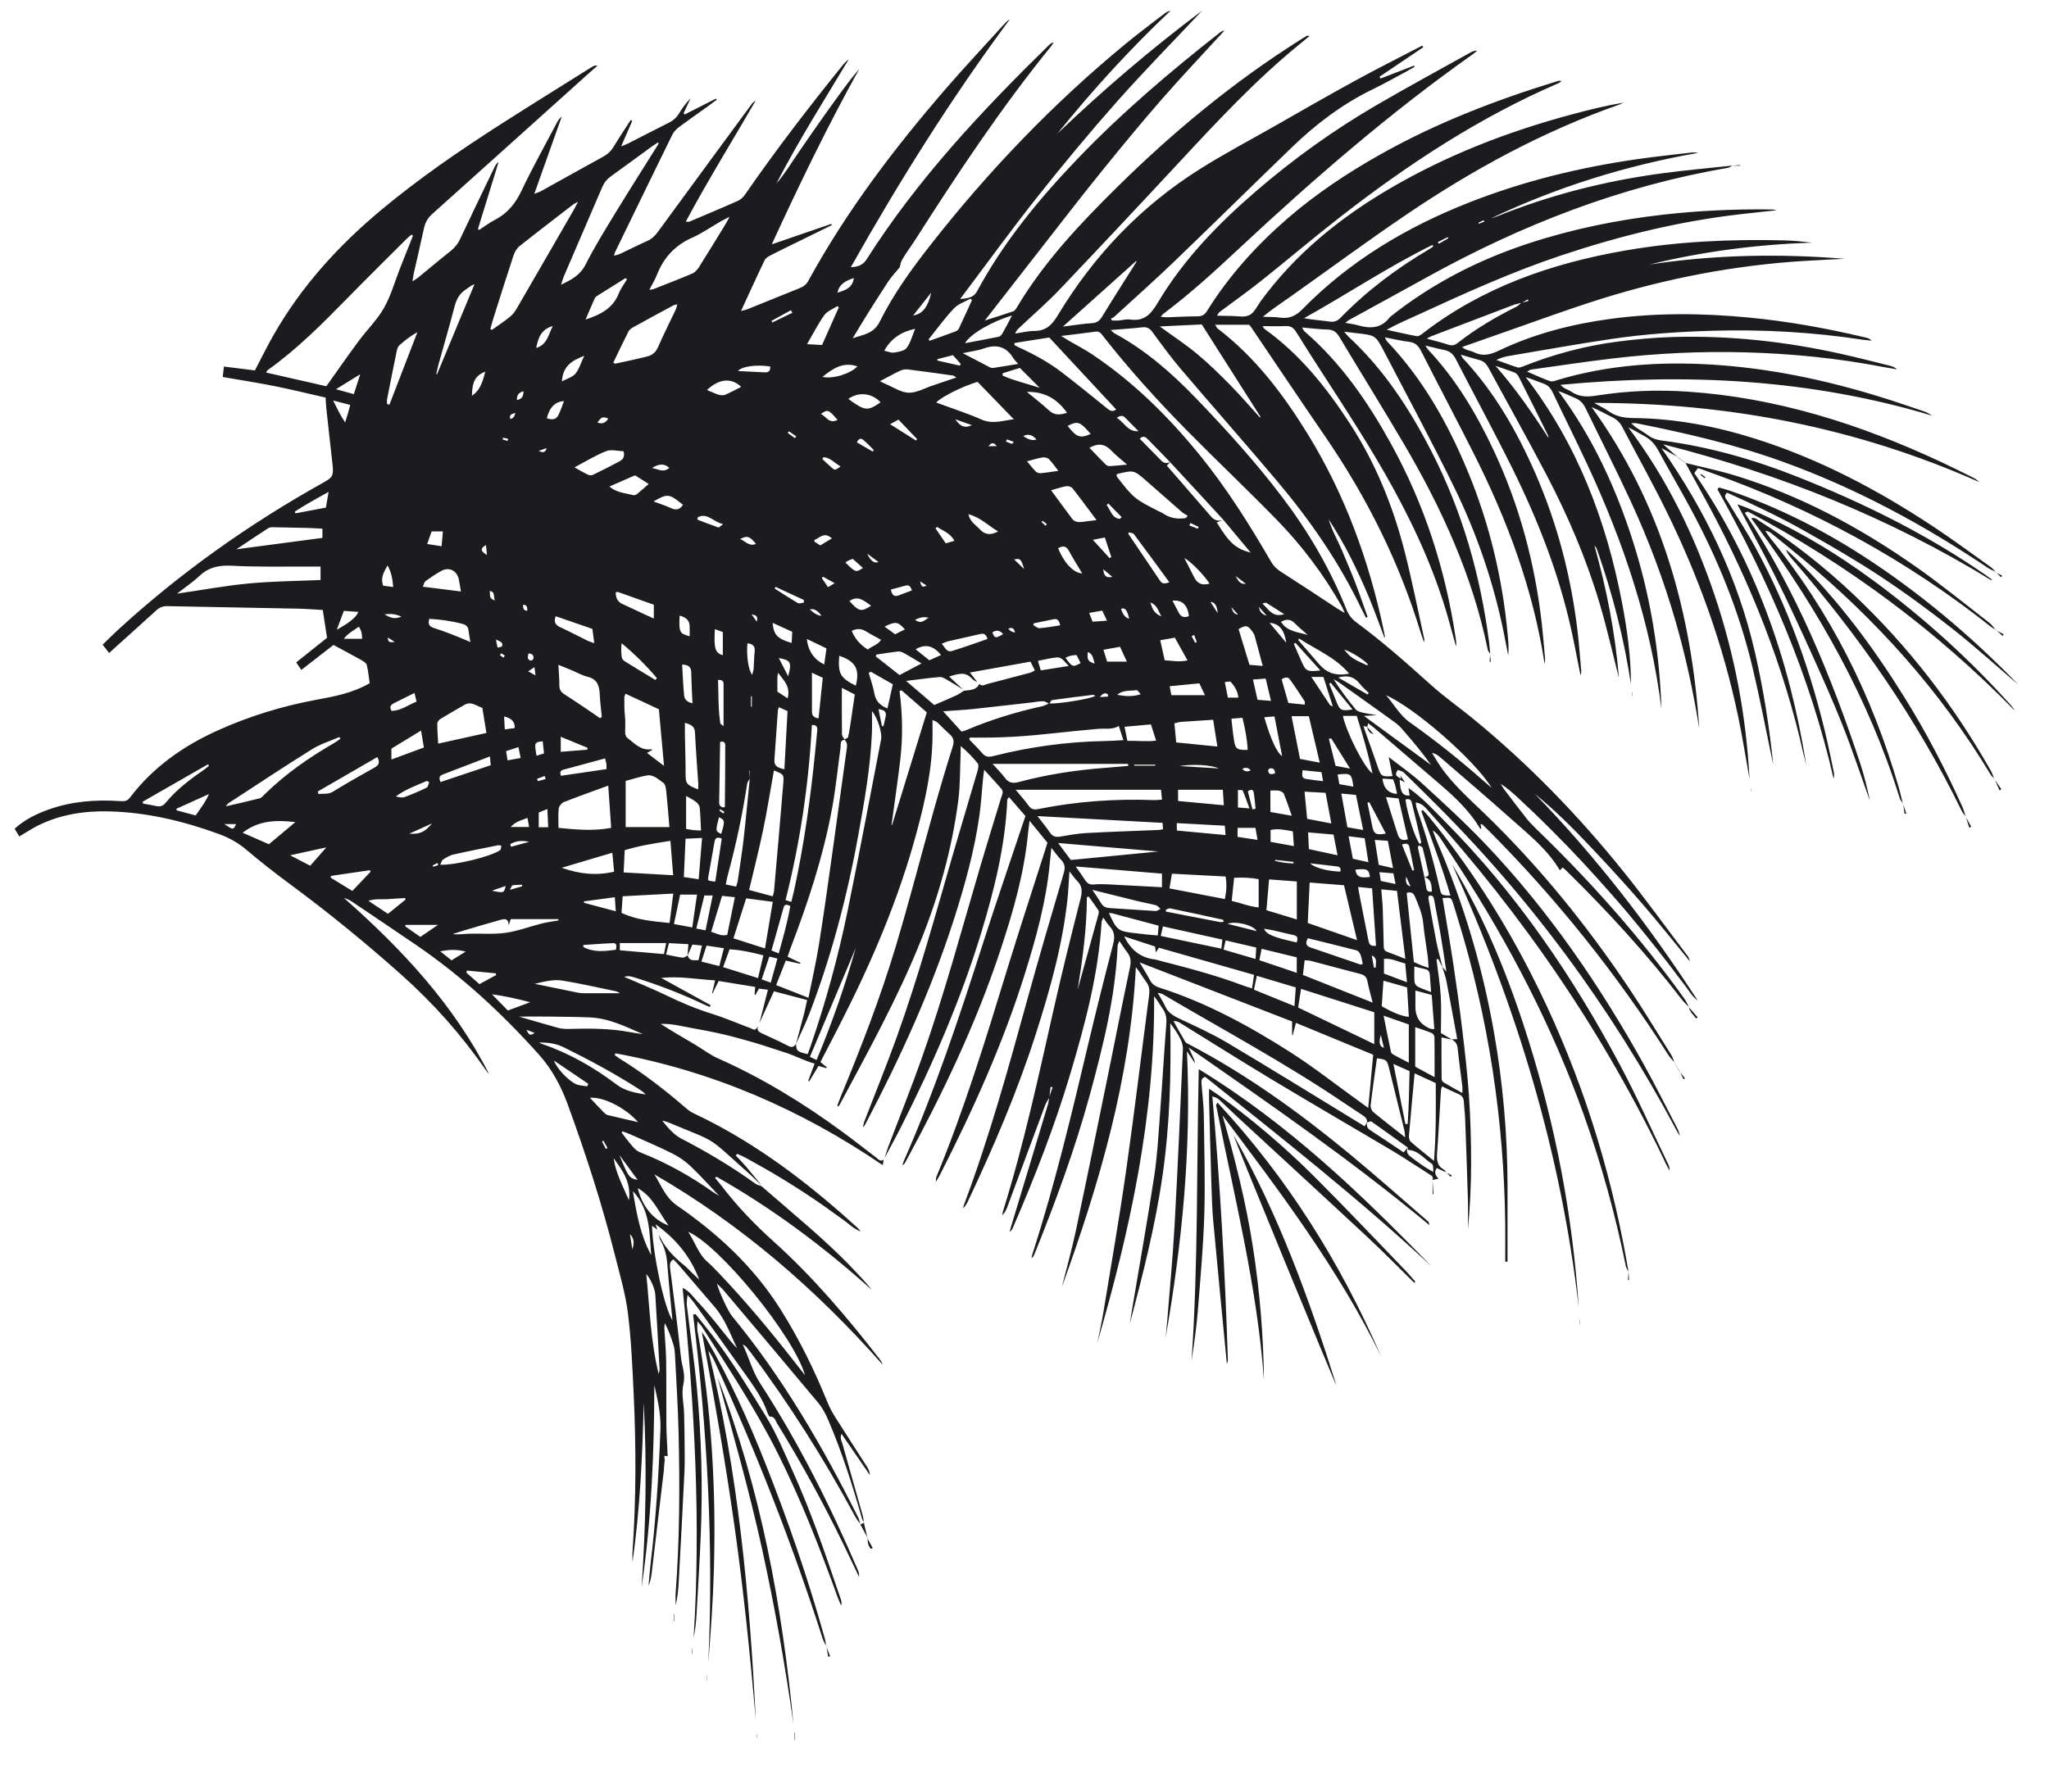 <?xml version="1.0" encoding="UTF-8"?> <svg xmlns="http://www.w3.org/2000/svg" id="Background" viewBox="0 0 547.11 478.63"> <defs> <style> .cls-1 { fill: #1c1c1e; } </style> </defs> <path class="cls-1" d="M376.05,210.44c3.77,2.6,6.83,5.98,10.02,9.21,18.92,19.15,33.92,41.16,46.52,64.83,4.57,8.59,8.53,17.51,12.76,26.29,.27,.56,.49,1.15,.46,1.87-.26-.46-.56-.9-.78-1.37-16.59-35.09-38.3-66.74-64.33-95.47q-1.14-1.26-2.69-1.48c.1,.57,.12,1.1,.28,1.57,2.43,6.93,4.48,13.97,6.08,21.14,.47,2.12,.5,2.11,2.91,2.15-2.24-7.7-5.06-15.11-7.78-22.54,.14-.1,.28-.2,.42-.3,.59,.66,1.2,1.29,1.76,1.97,10.51,12.86,19.44,26.75,27,41.52,11.72,22.9,19.86,47.04,24.78,72.28,.49,2.5,.92,5.01,1.37,7.51,0,0,0,0,0,0-.23-.46-.59-.89-.69-1.37-2.81-13.79-6.53-27.32-11.27-40.58-8.35-23.37-19.71-45.22-33.17-66.02-1.65-2.55-3.31-5.09-4.99-7.62-.56-.85-1.2-1.64-2.16-2.27,.35,.93,.67,1.88,1.06,2.79,7.1,16.42,12.18,33.46,15.29,51.06,2.39,13.55,3.6,27.24,3.63,41.01,.02,6.79,0,13.57,0,20.36-.2,0-.41,0-.61,0,0-3.33,.03-6.66,0-9.99-.33-27.82-4.46-55.04-12.67-81.64-.4-1.3-.77-2.6-1.19-3.89-.59-1.8-.6-1.8-2.88-1.6,.97,5.88,1.99,11.75,2.88,17.63,.88,5.84,1.69,11.7,2.39,17.57,.71,5.94,1.4,11.88,1.8,17.84,.39,5.82,.55,11.67,.56,17.51,0,5.98-.29,11.97-.85,17.95,0-2.68,.07-5.37-.01-8.05-.21-7.18-.47-14.36-.74-21.53-.06-1.52-.27-3.02-.35-4.54-.05-.98-.44-1.62-1.38-2.02-1.45-.61-2.86-1.33-4.45-2.07-.14,.51-.26,.78-.28,1.07-.33,5.5-.61,11.01-1.01,16.51-.14,1.93-.13,3.65,1.87,4.69,.23,.12,.32,.5,.48,.76l.04-.05c-.82-.39-1.65-.77-2.5-1.18-.73,1.1-.4,1.96,.47,2.86-.6,.12-1.11,.23-1.62,.34h0c.38-.81-.23-1.16-.77-1.5-1.87-1.21-3.74-2.41-5.62-3.61-1.45-.92-2.89-1.85-4.37-2.73-10.73-6.34-21.5-12.61-32.18-19.03-8.22-4.94-16.33-10.07-24.49-15.11-.44-.27-.91-.5-1.72-.47,1.04,1.84,2.04,3.7,3.13,5.51,.22,.37,.75,.57,1.17,.79,15.3,8.02,29.22,18.07,42.51,29.02,7.21,5.94,14.19,12.17,21.27,18.28,.09,.08,.09,.26,.29,.93-20.6-17.13-42.23-32.08-64.31-47.45,.5,1.11,.77,1.72,1.06,2.33,.27,.57,.57,1.13,.63,1.86-.72-1.06-1.43-2.13-2.15-3.19,1.23,25.83-1.27,51.25-5.71,76.53,.14-1.34,.3-2.67,.4-4.01,.69-8.68,1.53-17.36,2.01-26.06,.87-15.64,1.53-31.3,2.22-46.95,.04-.9-.22-1.89-.62-2.71-.73-1.49-1.66-2.88-2.76-4.28,.27,13.57-.11,27.06-2.03,40.48-1.92,13.46-5.27,26.61-8.77,39.76,.23-1.41,.45-2.82,.68-4.23,1.97-11.74,4.06-23.46,5.85-35.22,.83-5.44,1.12-10.97,1.53-16.47,.61-8.05,1.07-16.11,1.69-24.16,.12-1.53-.08-2.81-.96-4.05-.77-1.08-1.4-2.25-2.3-3.33,.27,31.74-6.35,62.28-15.13,92.46,.53-2.64,1.13-5.27,1.57-7.93,2.08-12.69,4.3-25.36,6.11-38.09,2.22-15.58,4.08-31.22,6.13-46.82,.16-1.25,.04-2.33-.73-3.38-.94-1.28-1.73-2.67-2.82-4.02-1.47,29.69-9.73,57.78-19.76,85.46,1.26-5.02,2.67-10,3.74-15.06,2.95-13.91,5.77-27.84,8.62-41.77,1.95-9.55,3.82-19.11,5.84-28.65,.33-1.56,.18-2.77-.77-3.98-.68-.87-1.26-1.81-2.07-2.99-.23,.62-.44,.94-.46,1.26-.59,13.6-3.85,26.7-7.4,39.73-3.98,14.59-9.2,28.75-14.86,42.76-.15,.37-.35,.71-.76,1,.11-.43,.18-.88,.32-1.3,5.97-18.49,10.46-37.38,14.93-56.27,2.08-8.78,4.28-17.54,6.55-26.27,.49-1.87,.45-3.38-.91-4.81-.59-.62-1.04-1.39-1.72-2.33-.21,.56-.42,.87-.44,1.19-.83,13.91-4.4,27.26-8.35,40.52-4.18,14.03-9.52,27.64-15.31,41.07-.19,.43-.43,.84-.92,1.16,.21-.73,.42-1.45,.64-2.18,3.21-10.63,6.42-21.25,9.62-31.88,.18-.6,.22-1.25,.32-1.88,.3-.9,.61-1.79,.91-2.69-.18-.04-.36-.07-.53-.11-.11,.95-.22,1.9-.33,2.84-.39,.71-.87,1.39-1.15,2.14-3.38,9.05-6.73,18.12-10.1,27.17-.29,.78-.67,1.53-1.34,2.17,.07-.37,.11-.76,.22-1.12,5.63-18.01,9.57-36.45,13.73-54.83,2.17-9.58,4.54-19.11,6.97-28.63,.49-1.89,.5-3.36-.92-4.76-.64-.63-1.14-1.41-2.04-2.53-.2,2.89-.29,5.18-.53,7.45-1.35,12.46-4.74,24.44-8.56,36.32-4.9,15.24-11.21,29.91-18.03,44.37-.32,.68-.7,1.32-1.32,1.87,.08-.29,.14-.58,.24-.86,6.75-17.97,11.86-36.44,16.95-54.93,3.1-11.24,6.39-22.43,9.69-33.61,.44-1.47,.44-2.56-.66-3.68-.83-.84-1.5-1.83-2.61-3.22-.19,1.83-.33,3.12-.45,4.42-.95,9.84-3.54,19.31-6.46,28.7-5.84,18.83-13.93,36.73-22.86,54.26-.25,.49-.56,.96-1.09,1.87,.08-.78,.04-1.1,.15-1.35,7.46-18.04,13.16-36.67,18.87-55.31,3.25-10.61,6.73-21.16,10.1-31.74,.22-.68,.42-1.37,.69-2.23-1.45-1.77-2.94-3.59-4.77-5.83-.19,1.5-.32,2.41-.41,3.33-1.03,10.73-3.99,21-7.36,31.18-6.52,19.72-15.45,38.36-25.34,56.57-.19,.34-.41,.67-.85,.92,.09-.31,.16-.64,.29-.94,8.35-18.88,14.84-38.43,21.14-58.06,3.46-10.8,7.16-21.52,10.75-32.28,.2-.6,.41-1.2,.68-2-1.41-1.63-2.86-3.29-4.41-5.07-.24,.4-.43,.57-.44,.76-.53,12.15-3.41,23.85-6.93,35.41-5.44,17.86-12.84,34.92-21.25,51.56-1.47,2.92-3.05,5.78-4.58,8.66,.32-.98,.61-1.98,.97-2.94,2.96-7.84,6.09-15.63,8.89-23.53,6.04-17.02,10.71-34.47,15.81-51.78,1.76-5.98,3.62-11.92,5.43-17.88,.25-.82,.79-1.66,.07-2.48-1.41-1.6-2.85-3.16-4.58-5.07-.14,1.13-.24,1.74-.3,2.35-.33,3.34-.52,6.7-.99,10.01-1.33,9.28-3.82,18.29-6.66,27.2-6.09,19.09-14.39,37.24-23.69,54.94-.2,.37-.45,.71-.68,1.07,.01-.85,.3-1.57,.58-2.29,2.76-7.15,5.64-14.26,8.25-21.47,5.92-16.39,10.51-33.19,15.35-49.92,2.07-7.13,4.23-14.24,6.31-21.37,.21-.71,.46-1.78,.11-2.22-1.26-1.56-2.65-3.05-4.56-4.64,0,1,.02,1.47,0,1.93-.19,4.23-.09,8.49-.64,12.68-1.69,12.97-5.21,25.49-10.09,37.62-6.07,15.08-13.94,29.28-21.58,43.58-.11,.2-.31,.35-.48,.54-.04-.18-.14-.35-.1-.47,.3-.82,.62-1.64,.96-2.45,5.4-13.07,10.51-26.27,14.58-39.82,3.65-12.16,6.8-24.46,10.24-36.69,1.58-5.61,3.23-11.2,4.99-16.76,.46-1.45,.24-2.39-.85-3.35-1.15-.99-2.18-2.12-3.3-3.14-.3-.27-.74-.37-1.24-.61,0,1.52,0,2.79,0,4.07-.04,8.87-1.94,17.44-4.24,25.94-4.78,17.75-11.96,34.55-20.29,50.88-1.77,3.48-3.58,6.93-5.4,10.45,.62,.51,1.16,.96,1.71,1.41-.05,.08-.1,.15-.15,.23-.66-.19-1.33-.37-2.08-.59-.85,1.42-1.65,2.76-2.45,4.09-.1-.04-.19-.08-.29-.12,.54-1.46,1.09-2.91,1.71-4.59-2.77-.77-5.16-2.1-7.76-2.93-2.74-.87-5.46-1.81-8.21-2.63-2.75-.81-5.52-1.58-8.31-2.24-2.8-.65-5.63-1.19-8.46-1.69-2.76-.49-5.49-1.26-8.35-1.11,2.97,1.92,6,3.65,9.01,5.43,2.13,1.26,4.12,2.82,6.37,3.81,11.75,5.22,22.62,11.88,32.97,19.46,3.09,2.26,6.08,4.65,9.13,6.95,.59,.44,1.11,1.26,2.04,.59-.07,.45-.15,.9-.24,1.48-21.83-14.88-45.47-25.11-71.35-29.87-.08,.15-.16,.31-.24,.46,.43,.31,.85,.64,1.3,.92,6.27,3.88,12.09,8.36,17.66,13.18,.66,.57,1.38,1.11,2.16,1.47,14.67,6.89,27.6,16.34,39.73,26.98,1.38,1.21,2.75,2.45,4.11,3.68,.17,.16,.31,.36,.75,.9-2.05-.81-3.25-2.15-4.67-3.13-1.58-1.09-3.1-2.26-4.67-3.36-1.5-1.06-3.02-2.1-4.55-3.11-1.53-1.02-3.08-2.01-4.63-2.99-1.56-.97-3.13-1.93-4.71-2.86-1.65-.97-3.31-1.93-4.99-2.85-1.57-.86-3.1-1.81-4.78-2.44-.12,.15-.23,.3-.35,.45,.89,.96,1.82,1.88,2.67,2.87,1.44,1.69,2.82,3.42,4.22,5.13-1.27-1.21-2.51-2.46-3.83-3.62-11.21-9.95-7.44-7.53-21.04-13.22-.53-.22-1.12-.33-1.68-.48,1.52,1.86,3.07,3.74,5.05,4.77,6.9,3.57,13.54,7.52,19.83,12.06,.47,.34,1.09,.45,1.64,.67,8.29,7.26,16.91,14.16,24.51,22.17,1.69,1.79,3.4,3.56,4.94,5.53-12.83-11.5-26.51-21.78-41.5-30.24l-.35,.36c.59,.7,1.2,1.39,1.75,2.11,4.13,5.41,8.8,10.27,13.88,14.84,10.49,9.44,19.59,20.18,28.23,31.31,.37,.47,.7,.97,.89,1.6-17.73-20.05-37.69-37.39-60.96-50.83,1.84,2.88,2.96,6.19,5.98,8.27,10.9,7.5,20.47,16.33,27.61,27.63,5.01,7.93,9.13,16.3,12.64,24.99,.56,1.39,1.3,2.74,2.1,4.01,2.77,4.39,5.61,8.74,8.41,13.12,.42,.66,.76,1.37,.8,2.29-2.46-3.58-4.91-7.16-7.56-11.01-.51,1.22,.05,1.96,.25,2.7,1.78,6.38,3.61,12.75,5.41,19.12,.17,.61,.2,1.25,.3,1.88l.06-.02c-.18-.32-.43-.62-.53-.97-2.57-8.98-5.38-17.88-9.07-26.47-.68-1.59-1.53-3.19-2.63-4.51-8.38-10.06-16.84-20.06-25.28-30.07-.48-.57-1.05-1.06-1.79-1.79,.67,2.44,2.99,7.41,4.03,8.67,13.59,16.49,24.22,34.84,33.74,53.88,.27,.54,.35,1.19,.51,1.78l.04-.04c-.48-.71-1.02-1.38-1.43-2.13-8.26-15.29-17.49-29.95-27.93-43.85-.38-.51-.78-1.01-1.19-1.5-.09-.11-.26-.17-.87-.56,1.73,3.72,2.63,7.28,4.64,10.37,10.27,15.8,18.67,32.57,26.09,49.85,.24,.55,.41,1.14,.31,1.83-1.48-3.08-2.93-6.17-4.43-9.24-5.3-10.85-11.1-21.43-17.44-31.71-.45-.72-.58-1.9-1.93-1.83-.21,.01-.54-.73-.69-1.17-1.15-3.29-3.05-6.15-5.03-8.96-4.86-6.84-9.77-13.66-14.66-20.47-.36-.51-.8-.96-1.6-1.9-.11,1.23-.29,1.95-.21,2.65,.9,7.53,2.04,15.04,2.74,22.6,1.19,12.9,1.54,25.85,1,38.81-.3,7.19-.73,14.37-1.14,21.55-.11,1.98-.38,3.96-.76,5.94,1.95-31.15,.23-62.18-2.95-93.43,1.92,.9,2.86,2.5,4.08,3.76,1.27,1.32,2.45,2.75,3.63,4.15,1.13,1.35,2.23,2.72,3.32,4.1,1.12,1.4,2.22,2.81,3.5,4.11-1.8-3.81-3.2-7.81-6-11.06-3.23-3.76-6.45-7.53-9.68-11.29-.41-.48-.87-.92-1.31-1.38-1.05,.62-.99,1.5-.86,2.47,.99,7.84,2.04,15.68,2.86,23.55,.25,2.4,1.29,4.63,.67,7.3-.58,2.47,.11,5.23,.19,7.87,.08,2.56,.11,5.12,.13,7.67,.02,2.64,.09,5.28-.04,7.92-.49,10.14-1.03,20.27-1.59,30.41-.1,1.74-.37,3.48-.76,5.22,0-1.13-.07-2.27,.01-3.4,1.07-14.21,1.12-28.44,.78-42.67-.16-7.03-.63-14.06-.98-21.08-.04-.79-.14-1.61-.37-2.36-.6-1.97-1.29-3.92-2.33-5.87-.04,.48-.15,.97-.12,1.45,.15,2.87,.44,5.74,.48,8.62,.08,5.75,.01,11.51,.06,17.26,.02,2.15,.17,4.3,.27,6.46,.02,.48-.01,.97,.08,1.43,.15,.78-1.19-.34-.86,.73,.16,.5-.02,1.11-.05,1.67-.04,.64-.07,1.28-.13,1.91-.05,.56-.15,1.11-.21,1.67-1.01,8.57-2.01,17.14-3.04,25.7-.13,1.1-.4,2.19-.83,3.26,.18-1.91,.31-3.83,.54-5.74,1.42-11.99,2.2-24.03,2.64-36.1,.15-4.05-.75-7.88-1.63-11.79-.04,18.09-.78,36.13-3.4,54.06,1.14-16.46,1.44-32.92,.56-49.4-.31,14.25-1,28.48-2.98,42.64,0-.95-.06-1.9,0-2.84,.98-14.06,.96-28.12,.3-42.19-.34-7.18-.65-14.39-1.54-21.52-.64-5.12-2.13-10.15-3.4-15.19-3.45-13.72-7.8-27.18-12.65-40.46-1.77-4.86-4.2-9.44-7.74-13.4-9.86-11-20.62-20.97-32.86-29.3-5.68-3.87-11.38-7.71-17.08-11.54-.63-.42-1.34-.72-2.09-.95,15.43,13.62,29.32,28.45,38.74,47.01-.29-.34-.6-.65-.85-1.02-6.47-9.4-13.99-17.83-22.51-25.44-9.56-8.53-19.45-16.61-29.75-24.22-3.99-2.94-7.9-6-11.68-9.2-2.24-1.91-4.7-3.25-7.42-4.24-9.45-3.43-19.13-5.76-29.21-6.01-6.54-.16-12.92,.78-18.87,3.71-1.71,.84-3.3,1.91-5.13,2.98-.36-.6-.76-1.24-1.25-2.05,2.72-2.48,5.83-3.99,9.14-5.16,6.21-2.2,12.64-2.67,19.15-2.22,1.03,.07,1.79,0,2.49-.93,6.19-8.16,14.3-13.84,23.56-18,8.34-3.76,17.03-6.42,26.02-8.1,4.87-.91,9.74-1.76,14.44-4.46-.22-1.51-.36-3.24-.78-4.9-.14-.54-.94-.99-1.53-1.33-2.36-1.33-4.75-2.59-7.35-3.99-2.68,2.08-5.57,4.32-8.58,6.66-.48-.69-.87-1.26-1.38-2,2.75-2.2,5.43-4.33,8.24-6.57-.36-2.37-.73-4.8-1.14-7.43-2.25-.12-4.46-.31-6.68-.36-11.59-.24-23.18-.42-34.78-.67-1.23-.03-2.13,.34-3.01,1.14-3.66,3.34-7.35,6.65-11.04,9.97-.47,.42-.93,.85-1.53,1.4-.59-.74-1.11-1.41-1.74-2.21,1.39-1.35,2.67-2.65,4.02-3.89,16.75-15.37,35.18-28.41,55.02-39.47,2.36-1.32,2.65-1.86,2.36-4.57-.56-5.08-1.13-10.16-1.68-15.25-.09-.85-.11-1.71-.18-2.82-4.46-1.01-8.95-2.13-13.48-3.04-4.54-.91-9.12-1.61-13.99-2.46,.09-.77,.18-1.65,.31-2.79,2.9,.36,5.58,.69,8.28,1.03,1.66-3.16,3.22-6.38,5-9.49,7.39-12.94,17.23-23.77,28.62-33.28,10.15-8.47,21.01-15.94,32.13-23.05,8.01-5.12,16.1-10.13,24.16-15.19,.44-.27,.89-.52,1.6-.42-.99,.87-2,1.74-2.98,2.63-13.73,12.35-27.45,24.72-41.21,37.04-1.2,1.08-1.86,2.3-2.19,3.83-.88,4.06-1.83,8.1-2.74,12.16-.12,.53-.18,1.08-.32,1.98,.68-.45,1.13-.69,1.51-1,2.85-2.33,5.65-4.71,8.54-6.99,1.16-.91,2.03-1.93,2.66-3.29,3.02-6.44,6.13-12.83,9.21-19.24,.24-.5,.53-.98,1.08-1.37-1.84,5.97-3.68,11.93-5.52,17.9,.11,.09,.22,.18,.32,.27,1.37-.89,2.68-1.91,4.14-2.66,3.42-1.75,5.58-4.43,7.22-7.91,2.91-6.13,6.24-12.06,9.4-18.08,.32-.6,.69-1.17,1.3-1.64-2.39,6.73-4.78,13.46-7.33,20.64,.89-.35,1.38-.49,1.81-.73,5.52-3.06,11.03-6.15,16.56-9.18,1.16-.63,2.05-1.43,2.74-2.56,1.49-2.45,3.08-4.83,4.63-7.24,.14,.07,.28,.14,.42,.21-.93,2.14-1.86,4.28-2.97,6.83,.9-.38,1.46-.57,1.98-.84,3.56-1.81,7.1-3.67,10.68-5.44,1.19-.59,2.1-1.37,2.79-2.51,.86-1.43,1.85-2.79,3.08-4.04-.62,1.32-1.23,2.64-1.85,3.96,.09,.12,.18,.23,.27,.35,2.79-1.41,5.57-2.83,8.36-4.24l.22,.3c-.84,.62-1.68,1.26-2.53,1.87-2.47,1.77-4.97,3.5-7.4,5.32-.74,.56-1.5,1.26-1.9,2.07-5.15,10.47-10.23,20.97-15.33,31.46-.1,.21-.14,.45-.29,.94,.63-.19,1.13-.27,1.57-.47,2.46-1.15,4.88-2.38,7.36-3.49,1.22-.55,2.05-1.39,2.83-2.45,8.29-11.36,16.64-22.69,24.97-34.03,.27-.37,.61-.7,1.09-.94-6.21,10.7-12.72,21.22-18.65,32.29,.53,0,.78,.07,.97-.01,4.34-1.84,8.69-3.65,12.99-5.57,.74-.33,1.43-1.01,1.9-1.7,8.14-11.78,16.86-23.13,25.85-34.27,.53-.66,1.08-1.29,1.81-1.81-6.59,10.97-13.43,21.78-19.31,33.16,2.06-2.35,3.67-5.02,5.43-7.58,1.81-2.64,3.61-5.28,5.45-7.89,1.79-2.55,3.6-5.09,5.43-7.61,1.86-2.57,3.76-5.12,5.84-7.57-8.39,15.14-15.94,30.67-23.39,46.9,5.61-1.93,10.76-3.69,15.9-5.46,.04,.11,.09,.22,.13,.33-3.36,1.65-6.72,3.3-10.08,4.95-2.08,1.02-4.17,2.02-6.22,3.09-.61,.32-1.35,.73-1.62,1.3-2.11,4.37-4.11,8.8-6.32,13.58,.82-.21,1.26-.27,1.67-.44,4.67-1.88,9.33-3.78,14-5.66,.99-.4,1.75-.93,2.29-1.93,10.19-18.61,22.93-35.4,36.78-51.39,4.92-5.68,10.07-11.16,15.11-16.73,.58-.64,1.15-1.29,1.94-1.77-15.61,21.05-29.49,43.18-42.47,66.24,1.9-.1,3.22-.55,4.17-2.04,13.56-21.34,30.7-39.65,48.69-57.24,.34-.33,.71-.63,1.31-.78-.22,.34-.41,.7-.66,1-13.28,16.35-24.92,33.86-36.22,51.6-1.21,1.9-2.62,3.68-3.7,5.66-.29,.53-.36,1.18-.54,1.83-.98,1.2-2.18,2.44-3.11,3.86-3.24,4.94-6.38,9.95-9.45,15.09,2.69-.97,5.58-1.14,7.21-4.41,3.64-7.32,8.42-13.95,13.46-20.38,15.53-19.84,32.86-37.95,52.34-53.96,3.33-2.74,6.8-5.32,10.22-7.96,.47-.36,.99-.64,1.65-.78-10.83,10.24-20.84,21.2-30.18,32.79,12.24-11.69,25.08-22.65,38.61-32.8-7.6,8.09-15.4,16.01-22.76,24.31-7.36,8.32-14.46,16.89-21.36,25.59-6.94,8.76-13.5,17.83-20.5,27.12,2.12-.18,3.61-.39,4.53-2.09,7.12-13.2,16.56-24.66,26.89-35.43,11.76-12.26,24.67-23.24,38.02-33.71,.3-.23,.63-.43,1.12-.45-5.6,6.12-11.32,12.15-16.78,18.4-5.52,6.32-10.85,12.81-16.13,19.34-5.23,6.46-10.3,13.06-15.42,19.61-5.17,6.61-10.31,13.23-15.64,20.07,2.68-.86,5.17-1.62,7.62-2.47,.39-.13,.71-.63,.94-1.03,7.27-12.21,16.93-22.42,26.97-32.32,14.85-14.64,30.84-27.86,48.49-39.02,.67-.43,1.36-.84,2.05-1.23,.1-.06,.28,.04,.62,.09-.92,.77-1.75,1.46-2.59,2.14-11.51,9.37-21.61,20.18-31.68,31.02-10.72,11.54-21.49,23.03-32.35,34.44-3.41,3.59-7.18,6.84-10.78,10.24-.44,.42-.9,.82-1.18,1.62,1.7-.25,3.4-.7,5.11-.7,3.21,0,4.81-1.73,6.38-4.35,9.61-15.93,22.2-29.07,37.98-38.98,6.42-4.03,13.14-7.59,19.74-11.34,7.15-4.07,14.28-8.19,21.49-12.13,5.94-3.25,11.99-6.28,18-9.41,.09,.15,.18,.29,.26,.44-3.89,2.62-7.78,5.24-11.66,7.86,.08,.17,.16,.33,.25,.5,2.98-1.15,5.97-2.3,8.95-3.46,.05,.11,.09,.23,.14,.34-.68,.39-1.35,.79-2.04,1.16-3.03,1.62-6.02,3.32-9.11,4.82-8.08,3.91-15.12,9.25-21.54,15.44-10.53,10.16-20.94,20.44-31.49,30.58-5.24,5.04-10.68,9.87-16.05,14.78-.22,.21-.55,.3-.83,.44,.08,.17,.16,.35,.25,.52,.59,0,1.18,.04,1.77,0,1.04-.08,2.1-.41,3.1-.26,3.76,.55,5.56-1.44,7.37-4.48,6.89-11.6,16.19-21.15,26.37-29.91,9.97-8.58,20.62-16.21,31.97-22.83,8.28-4.83,16.72-9.39,25.09-14.06,.54-.3,1.11-.56,1.87-.55-.42,.34-.81,.72-1.25,1.03-22.06,15.58-42.4,33.23-62.12,51.63-6.61,6.17-13.26,12.28-20.51,17.7-.17,.13-.29,.34-.63,.74,.71,.06,1.21,.15,1.72,.13,2.72-.08,5.43-.26,8.15-.26,1.2,0,1.9-.46,2.5-1.43,5.84-9.38,13.17-17.49,21.49-24.7,7.58-6.57,15.89-12.08,24.62-17.01,15.04-8.49,31.03-14.65,47.5-19.68,.29-.09,.6-.15,1.04,0-.25,.18-.48,.42-.76,.54-21.07,9.09-40.08,21.56-58.12,35.59-7.19,5.59-14.14,11.5-21.27,17.18-3.56,2.84-7.29,5.47-10.94,8.2-.3,.23-.6,.47-.86,1.14,1.22,.02,2.43,.07,3.65,.07,1.67,0,3.6,.46,4.95-.21,1.34-.67,2.13-2.49,3.11-3.84,9.19-12.53,20.96-22.08,34.28-29.9,15.27-8.97,31.61-15.28,48.66-19.86,4.54-1.22,9.09-2.36,13.79-3.15-.36,.18-.7,.39-1.08,.52-20.27,7.12-38.98,17.29-56.71,29.29-10.52,7.12-20.75,14.69-31.12,22.03-2.4,1.7-4.88,3.29-7.3,5.35,1.53,.06,3.08,0,4.58,.22,2.51,.37,4.26-.5,6.06-2.34,12.58-12.83,27.68-21.81,44.29-28.36,14.56-5.74,29.67-9.43,45.14-11.64,4.75-.68,9.52-1.18,14.28-1.74,.62-.07,1.26-.01,1.9,.07-19.24,3.37-37.71,9.12-55.37,17.5,.58-.19,1.17-.35,1.73-.58,14.15-5.71,28.83-9.42,43.94-11.45,6.25-.84,12.53-1.39,18.8-2.07,0,0,0,0,0,0-.4,.21-.79,.53-1.21,.61-28.52,4.86-55.04,15.2-80.24,29.15-6.99,3.87-14.01,7.69-21.01,11.54-.2,.11-.37,.28-.91,.7,1.34,.26,2.4,.37,3.4,.66,3.28,.95,6.26,.86,8.5-2.18,11.05-8.84,23.41-15.19,36.82-19.62,11.81-3.9,23.91-6.36,36.25-7.76,9.31-1.05,18.64-1.48,28.01-1.39,.72,0,1.43,0,2.16,.23-3.23,.35-6.46,.68-9.69,1.06-16.34,1.88-32.2,5.79-47.78,10.99-13.06,4.36-25.57,10.02-38.06,15.77-2.82,1.3-5.68,2.48-8.55,4.1,2.67,.58,5.33,1.2,8.01,1.7,.44,.08,1.05-.3,1.46-.62,16.01-12.43,34.49-18.82,54.2-22.25,14.08-2.45,28.27-3.06,42.53-2.71,2.47,.06,4.94,.34,7.41,.6-14.65,.49-29.12,2.33-43.38,5.84,17.29-2.63,34.65-2.93,52.05-1.52-3.66,.19-7.32,.35-10.98,.58-18.43,1.16-36.45,4.62-54.06,10.13-9.22,2.88-18.28,6.27-27.4,9.44-3.16,1.1-6.31,2.22-9.71,3.41,.99,.95,2.17,.89,3.08,1.36,2.36,1.21,4.38,.72,6.72-.39,9.45-4.51,19.47-7.09,29.84-8.49,12.28-1.66,24.56-1.53,36.85-.36,10.59,1.01,21.05,2.91,31.39,5.38,.52,.13,1.03,.33,1.49,.79-.76-.07-1.52-.11-2.27-.22-13.39-2.05-26.85-2.81-40.4-2.41-8.96,.26-17.89,.88-26.76,2.18-9.01,1.32-17.97,2.96-26.95,4.46-1.25,.21-2.49,.46-3.83,1.15,1.87,.68,3.73,1.4,5.63,1.99,.46,.14,1.09-.11,1.6-.31,8.06-3.19,16.38-5.43,24.97-6.55,4.91-.64,9.86-1.1,14.8-1.25,15.34-.46,30.48,1.23,45.44,4.59,4.21,.94,8.38,2.03,12.57,3.06,.68,.17,1.35,.41,1.95,.97-1.21-.2-2.42-.38-3.63-.61-12.11-2.35-24.34-3.56-36.67-3.91-12.02-.34-23.98,.24-35.9,1.66-7.22,.86-14.41,1.95-21.61,2.95-.2,.03-.37,.2-.94,.53,2.24,.95,4.15,1.88,6.15,2.55,.65,.22,1.55-.19,2.3-.41,13.28-3.92,26.87-4.85,40.6-4.03,15.55,.93,30.7,4.12,45.55,8.74,3.74,1.16,7.43,2.44,11.14,3.69,.8,.27,1.58,.64,2.32,1.2-32.42-9.74-65.49-11.4-99.17-8.21,.38,.33,.66,.64,1.01,.85,.62,.36,1.32,.59,1.91,.99,2.12,1.45,4.33,1.42,6.82,1.02,8.08-1.29,16.22-1.59,24.39-1.03,23.78,1.63,46.04,8.74,67.49,18.77,2.82,1.32,5.61,2.72,8.4,4.1,.63,.31,1.22,.68,1.76,1.25-32.68-14.52-66.98-21.14-102.79-21.12,1.33,.75,2.73,1.41,3.97,2.28,1.99,1.4,4.13,1.73,6.53,1.76,11.11,.11,21.91,2.17,32.49,5.51,17.06,5.38,32.71,13.64,47.56,23.47,5.2,3.44,10.21,7.15,15.29,10.77,.56,.4,.99,.96,1.48,1.45l.05-.05c-.76-.39-1.57-.7-2.28-1.17-17.11-11.49-35.12-21.22-54.53-28.25-12.8-4.64-26.01-7.69-39.33-10.35-.3-.06-.63,0-1.31,0,.56,.5,.88,.86,1.27,1.13,1.06,.72,2.18,1.34,3.21,2.1,1.13,.84,2.38,1.24,3.75,1.41,12.59,1.62,24.67,5.11,36.44,9.79,17.42,6.93,34.14,15.19,49.6,25.87,.59,.41,1.18,.83,1.75,1.25,.12,.09,.21,.24,.26,.49-27.31-16.78-56.71-28.54-87.76-36.4,1.32,1.16,2.64,2.33,3.96,3.49,0,0,.05-.05,.05-.05-1.49-.81-2.98-1.62-4.47-2.44,11.69,16.68,20.4,34.65,24.96,54.53,2.27,9.89,3.85,19.89,4.89,30.07-1.81-8.61-3.44-17.17-5.44-25.64-3.58-15.17-9.42-29.51-16.84-43.2-2.74-5.06-5.64-10.03-8.39-15.09-.91-1.67-2.06-2.99-3.75-3.88-1.39-.73-2.72-1.61-4.26-2.27,10.24,13.59,17.57,28.63,22.98,44.64,5.4,15.97,8.48,32.39,9.37,49.22-.99-5.49-1.85-11-2.99-16.45-3.99-19.19-10.57-37.51-19.2-55.07-3.73-7.6-7.88-14.99-11.79-22.5-.62-1.2-1.48-2.01-2.68-2.6-1.83-.9-3.6-1.9-5.51-2.71,18.6,25.71,26.71,54.81,28.75,85.93-1.53-9.61-3.56-19.12-6.26-28.49-3.17-11-7.16-21.7-11.95-32.09-3.88-8.42-8.1-16.67-12.13-25.02-.62-1.29-1.46-2.21-2.81-2.75-1.46-.59-2.85-1.34-4.48-1.84,9.17,12.32,15.45,25.99,20.04,40.48,4.57,14.45,6.99,29.27,7.49,44.41-2.85-22.91-10.09-44.49-19.8-65.31-3.01-6.44-6.19-12.8-9.24-19.23-.55-1.15-1.25-1.95-2.49-2.38-1.56-.53-3.06-1.21-4.71-1.7,13.83,17.97,21.58,38.46,25.76,60.46,1.35,7.11,2.33,14.28,2.34,21.56-1.86-12.28-4.93-24.23-9.04-35.92-.14-.41-.39-.79-.72-1.14,3.24,11.52,5.54,23.2,6.55,35.36-1.73-6.74-3.2-13.28-5.1-19.69-3.57-12.06-8.51-23.6-14.34-34.73-5.01-9.55-10.3-18.96-15.42-28.45-.58-1.07-1.29-1.74-2.45-2.04-1.53-.4-3.05-.88-4.92-1.42,.32,.54,.41,.81,.59,1,8.42,8.98,14.42,19.5,19.32,30.69,5.87,13.42,9.51,27.45,11.25,41.98,.43,3.57,.67,7.16,1,10.74,.03,.39,0,.78-.2,1.19-.83-4.11-1.59-8.23-2.5-12.32-3.33-14.99-8.9-29.18-15.68-42.89-4.85-9.81-10.1-19.42-15.09-29.17-.74-1.44-1.67-2.2-3.2-2.49-1.54-.29-3.06-.72-4.94-1.17,.39,.59,.52,.87,.72,1.09,7.48,7.96,12.97,17.21,17.57,27.03,6.87,14.68,10.98,30.14,12.8,46.22,.34,3.02,.58,6.04,.85,9.07,.05,.52,0,1.05-.11,1.6-3.03-19.81-9.91-38.31-18.88-56.09-4.64-9.2-9.46-18.32-14.13-27.51-.71-1.4-1.57-2.22-3.21-2.41-2.05-.23-4.06-.73-6.44-1.18,.29,.54,.37,.81,.54,1,9.63,10.11,16.34,22.05,21.63,34.84,5.76,13.9,9.22,28.39,10.62,43.37,.18,1.9,.36,3.8,.16,5.75-.6-2.99-1.14-5.99-1.8-8.96-2.78-12.45-7-24.45-12.59-35.88-5.97-12.2-12.41-24.16-18.69-36.21-2.33-4.47-2.37-4.45-7.31-5.01-1-.11-2-.24-3.41-.41,.57,.66,.83,1.03,1.16,1.34,9.41,8.7,16.29,19.25,22.1,30.54,8.28,16.09,13.14,33.23,15.44,51.13,.13,1.03,.2,2.07,.29,3.1l.03-.04c-.23-.37-.6-.71-.68-1.11-4.04-19.74-12.28-37.77-22.41-55.02-5.63-9.58-11.51-19.01-17.21-28.54-.79-1.32-1.65-1.95-3.2-1.98-2.14-.04-4.29-.34-6.79-.55,.37,.56,.5,.9,.74,1.1,9.7,8.39,16.84,18.76,22.98,29.88,8.95,16.19,14.55,33.51,17.29,51.78,.12,.78,.26,1.56,.11,2.41-.48-1.74-.98-3.47-1.44-5.21-3.44-12.98-8.83-25.15-15.26-36.89-5.8-10.6-12.41-20.7-18.96-30.83-2.34-3.62-4.68-7.26-6.94-10.93-.69-1.13-1.45-1.76-2.85-1.69-1.98,.1-3.98,.03-6.18,.03,.2,.31,.3,.61,.5,.75,9.41,6.71,16.46,15.55,22.7,25.11,6.93,10.62,11.63,22.21,14.75,34.44,1.97,7.73,3.51,15.57,5.23,23.37,.03,.14-.04,.31-.1,.75-.35-1.03-.64-1.81-.88-2.6-5.72-18.81-14.4-36.18-25.51-52.37-6.65-9.69-13.18-19.45-19.76-29.18-.13-.2-.29-.37-.51-.64h-9.09c.31,.47,.43,.83,.68,1.02,10.02,7.65,17.46,17.51,24,28.12,9.96,16.17,16.36,33.73,20.27,52.24,.13,.62,.25,1.25,.37,1.87,.01,.07-.03,.15-.09,.42-1.42-3.72-2.68-7.33-4.16-10.86-1.51-3.61-3.14-7.18-4.9-10.67-1.76-3.49-3.74-6.86-5.86-10.18,.85,2.98,2.44,5.65,3.62,8.48,1.2,2.87,2.44,5.74,3.55,8.64,1.14,2.96,2.15,5.97,3.22,8.96-.15,.07-.29,.13-.44,.2-.37-.72-.75-1.43-1.1-2.16-5.98-12.58-13.84-23.93-22.79-34.53-8.46-10.02-17.14-19.85-25.63-29.84-2.64-3.1-5.04-6.41-7.44-9.7-.75-1.03-1.48-1.48-2.77-1.33-2.66,.31-5.34,.47-8.42,.73,.55,.49,.73,.73,.98,.87,8.26,4.45,15.23,10.55,21.69,17.25,8.11,8.4,15.95,17.07,23.02,26.37,7.04,9.27,12.89,19.25,17.22,30.08,.59,1.47,1.42,2.58,2.7,3.52,7,5.16,13.48,10.92,19.94,16.73,3.56,3.2,7.51,5.96,11.22,9,14.78,12.1,28.02,25.75,39.98,40.61,5.96,7.41,11.53,15.13,17.27,22.71,.28,.37,.53,.78,.54,1.37-4.25-5.16-8.39-10.4-12.77-15.45-4.5-5.19-9.15-10.27-13.88-15.26-4.63-4.89-9.39-9.65-14.66-13.91,16.42,16.87,30.68,35.43,43.46,55.15-1.58-1.11-2.44-2.84-3.61-4.29-1.25-1.56-2.41-3.19-3.62-4.78-1.26-1.65-2.54-3.29-3.83-4.92-1.24-1.57-2.49-3.13-3.75-4.68-1.26-1.55-2.54-3.09-3.82-4.62-1.29-1.53-2.59-3.05-3.91-4.55-1.37-1.57-2.75-3.12-4.14-4.66-1.34-1.49-2.69-2.96-4.05-4.43-1.36-1.46-2.74-2.91-4.13-4.35-1.39-1.44-2.79-2.86-4.21-4.27-1.47-1.47-2.95-2.93-4.45-4.37-1.44-1.39-2.89-2.76-4.36-4.12-1.46-1.35-2.94-2.67-4.7-3.8,.31,.49,.57,1.01,.92,1.47,1.93,2.55,3.86,5.1,5.84,7.61,.79,1,1.67,1.94,2.58,2.82,14.54,14.02,27.93,29.03,39.69,45.47,.49,.69,.83,1.49,1.24,2.24h0c-.6-.61-1.26-1.17-1.78-1.84-9.47-12.32-19.94-23.75-31.03-34.63-.28-.28-.6-.52-.9-.78-.24,.22-.45,.41-.78,.72-3.23-5.47-8.07-9.34-12.66-13.42-6.38-5.7-12.9-11.24-19.37-16.84-.57-.49-1.21-.9-2.1-1.09,.31,.5,.63,1,.93,1.51,3.35,5.75,8.29,10.06,13.01,14.61,14.62,14.1,27.32,29.81,38.62,46.66,3.92,5.84,7.55,11.87,11.29,17.83,.41,.65,.61,1.42,.91,2.14,0,0,.02-.02,.02-.02-.59-.72-1.25-1.38-1.74-2.16-13.85-21.68-29.82-41.66-47.98-59.89-.51-.51-1.02-1.01-1.55-1.5-.09-.09-.27-.09-.55-.17,.08,.47,.15,.87,.22,1.3-.13-.05-.31-.06-.36-.15-2.74-4.59-6.55-8.21-10.56-11.66-5.87-5.05-11.75-10.09-17.64-15.13-.48-.41-1.01-.78-1.68-1.29-.08,.41-.13,.68-.19,.95-.29-.05-.59-.11-1.05-.2,.17,.53,.3,.97,.46,1.4,1.14,3.22,2.31,6.44,3.42,9.67,.81,2.35,1.08,2.54,3.89,2.3-.34-1.7-.69-3.4-1.03-5.09,3.02,2.36,6.2,4.54,9.01,7.12,5.71,5.24,11.45,10.48,16.79,16.09,16.84,17.72,30.57,37.72,42.4,59.04,3.06,5.52,5.87,11.17,8.79,16.77,.36,.68,.64,1.4,.74,2.22-.34-.6-.69-1.18-1.01-1.79-17.57-32.89-39.44-62.58-66.03-88.75-2.22-2.19-4.41-4.41-6.67-6.56-.4-.38-1.06-.47-1.59-.7-.78,1.25-.69,1.54,.86,2.34-.09-.37-.15-.63-.21-.89,.43,.63,.86,1.25,1.28,1.88-.44-.23-.88-.46-1.44-.75,.18,3.44,.82,4.4,2.67,4.26-.11-.7-.21-1.4-.32-2.1Zm4.26,23.81c.63-.11,1.33-.15,1.11-1.1-.5-2.24-.99-4.49-1.56-6.71-.07-.28-.64-.44-1-.67-.15,.33-.29,.48-.26,.6,.56,2.63,1.15,5.25,1.73,7.87,.18,1,.35,2.01,.53,3.01,.14,.75,.59,1.02,1.47,.87-.08-1.68-.06-3.27-2.02-3.88Zm-196.68,20.91c.42,1.65,1.67,1.23,2.87,1.3,.32-1.33,.6-2.52,.94-3.92-1.08-.11-1.83-.19-2.56-.26-.49,1.11-.9,2.04-1.31,2.97,.08-.99,.15-1.98,.24-3.08-1.9-.1-3.52-.18-5.2-.27-.29,1.16-.51,2.04-.76,3.04,1.65,.32,3.03,.66,4.43,.83,.42,.05,.9-.38,1.36-.6Zm192.29,51.34c-.45,1.06-.28,1.62,.79,2.47,1.89,1.49,3.81,2.85,5.98,4.03,.03-.88,.05-1.93-.42-2.22-2.04-1.27-3.53-3.52-6.24-3.65-.05,0-.08-.41-.11-.62-3.24-2.34-6.47-4.69-9.75-6.98-.22-.15-.77,.18-1.17,.29,.16-1.08-.58-1.56-1.33-2.06-1.67-1.1-3.33-2.2-4.99-3.32-15.56-10.52-32.11-19.41-48.27-28.93-.27-.16-.63-.17-1.3-.34,.79,1.39,1.47,2.39,1.94,3.47,.72,1.65,1.99,2.52,3.57,3.28,4.4,2.09,8.87,4.08,13.04,6.56,11.6,6.89,23.06,14,34.58,21.03,.71,.44,1.43,.87,2.13,1.3,.34-.53,.51-.8,.68-1.07-.18,.83-.08,1.51,.72,2.04,3.02,1.97,6.01,3.99,9,5.99,.44-.5,.79-.89,1.13-1.27Zm-49.26-167.68c-.58,.23-1.17,.46-1.77,.7,3.3,5.43,5.09,7.07,9.05,8.06-2.58-3.09-4.94-5.93-7.31-8.77-4.72-5.13-9.44-10.26-14.19-15.37-1.93-1.99-3.85-4-5.8-5.97-.6-.6-1.25-1.33-2.32-.3,1.94,1.98,3.86,3.94,5.8,5.9,.71,.71,1.53,.75,2.39,.3-.31,.33-.62,.65-.94,.99,3.96,4.56,7.91,9.12,11.87,13.68,.89,1.02,1.99,1.22,3.22,.79Zm-150.71,190.98c1.47,3.35,3.92,5.87,6.72,8.13,.62,.5,1.15,1.1,1.73,1.65,.77,.74,1.53,1.47,2.3,2.2-2.31-6.22-6.33-11.02-11.69-14.81,.18,.49,.36,.98,.54,1.46-.48-.34-.95-.69-1.45-1.05,.16,7.26,3.23,21.9,5.45,25.23-.49-5.23-.99-10.06-1.36-14.9-.18-2.34-.68-4.54-1.89-6.57-.23-.38-.24-.9-.34-1.36Zm24.26-121.85c-.24,.45-.62,.87-.7,1.35-1.26,8.29-3.02,16.47-5.22,24.57-.2,.73-.31,1.49-.49,2.35,1.04,.22,1.86,.39,2.75,.58,.18-.62,.37-1.06,.43-1.53,.54-3.71,1.15-7.42,1.57-11.14,.62-5.39,1.1-10.79,1.65-16.19v-2.1s-.09,0-.14,0c.05,.7,.09,1.4,.14,2.11Zm184.95,50.37c-.38-.73-.75-1.46-1.13-2.19-.16,.04-.31,.07-.47,.11,.39,3.27,.95,6.53,1.14,9.81,.2,3.33,.04,6.68,.04,9.86,1.21,.71,2.09,1.23,2.98,1.75-.83-.17-1.67-.35-2.82-.59,0,3.83-.01,7.46,.03,11.09,0,.33,.28,.78,.57,.95,1.55,.93,3.13,1.79,4.97,2.82,0-.83,.05-1.29,0-1.75-.42-3.4-.91-6.79-1.25-10.19-.11-1.17-.66-1.85-1.57-2.4,.36-.02,.71-.03,1.45-.07-.98-5.3-1.89-10.38-2.88-15.45-.25-1.3-.74-2.56-1.11-3.83,.29,.34,.58,.68,1.1,1.28-.55-3.52-1.01-6.74-1.56-9.94-.52-3.06-1.14-6.11-1.7-9.16-.14-.77-.32-1.43-1.38-1.18-.06,.2-.21,.44-.17,.64,.7,3.91,1.37,7.83,2.15,11.73,.45,2.25,1.08,4.47,1.62,6.7Zm-124.23-76.16c-.47-.29-1.04-.48-1.38-.87-1.75-2.01-3.7-1.34-6.11-.6,1.4,1.31,2.54,2.39,3.68,3.46-1.42-.87-2.82-1.78-4.26-2.6-.6-.34-1.32-.78-1.94-.73-2.83,.24-5.64,.64-8.98,1.04,2.75,2.36,5.18,4.45,7.51,6.44,2.12-.92,3.96-1.68,5.77-2.52,.77-.35,1.46-.86,2.19-1.3,1.55-.19,3.23-.08,4.09-1.82,.74,.8,1.48,.19,2.21,0,3.78-.98,7.57-1.97,11.34-2.98,.42-.11,.8-.38,1.28-.62-.42-.83-.77-1.52-1.18-2.34-5.38,.96-10.64,1.91-16.17,2.9,.8,1.04,1.38,1.78,1.96,2.52Zm145.38-101.26c-.69,.16-1.4,.25-2.05,.49-7.36,2.79-14.72,5.6-22.08,8.41-.3,.11-.57,.3-1.21,.64,2.18,.6,3.96,1.02,5.68,1.6,1.03,.35,1.76,.2,2.61-.47,4.84-3.8,10.12-6.9,15.62-9.64,.52-.26,.94-.72,1.4-1.09,.61-.15,1.22-.29,1.84-.44-.05-.14-.1-.28-.16-.43-.55,.3-1.1,.61-1.64,.91Zm-126.15,107.08c-.53-.24-1.07-.68-1.6-.69-1.03-.02-2.06,.21-3.09,.32-5.22,.59-10.44,1.21-15.67,1.76-2.58,.27-5.17,.39-7.97,.6,1.78,1.96,3.39,3.74,4.92,5.43,.56-.17,.87-.23,1.17-.36,6.54-2.79,13.3-4.87,20.25-6.39,.67-.15,1.29-.5,1.94-.76,2.61,.15,11.29-1.27,12.36-2.04-.23-.1-.45-.29-.64-.27-3.63,.44-7.27,.88-10.89,1.4-.3,.04-.51,.65-.76,.99Zm-67.66,90.99c.74-2.75,1.49-5.51,2.21-8.27,.29-1.13,.51-2.27,.8-3.61-3.1-.82-5.98-1.58-8.86-2.34-1.37,3.01-2.62,5.75-3.87,8.48,.74-2.9,1.48-5.8,2.27-8.89-.98-.12-1.73-.22-2.4-.3-.38,.68-.66,1.17-.93,1.66-.08-.04-.16-.07-.24-.11,.05-.59,.1-1.19,.17-2-3.32-.54-6.52-1.07-9.74-1.59-.4,.78-.69,1.34-.96,1.9-.23,.47-.46,.95-.68,1.43-.04-.02-.09-.05-.13-.07,.25-1.06,.5-2.13,.8-3.42-4.93-.29-9.6-1.19-14.39-.65,4.4,2.42,8.8,4.85,13.2,7.27-.08,.16-.15,.32-.23,.48-.41-.17-.82-.33-1.22-.52-6.06-2.89-12.3-5.32-18.72-7.31-.85-.26-1.68-.58-2.92-.22,4.04,1.77,7.74,3.25,11.31,4.98,3.95,1.92,7.98,3.61,12.18,4.91,3.04,.94,5.98,2.21,8.97,3.34,.6,.23,1.22,.42,1.77,.72,.86,.47,1.11-.24,1.52-.67-.37,.97,.13,1.41,.96,1.79,2.44,1.11,4.87,2.23,7.25,3.45,.95,.49,1.43,.06,1.95-.57,.02,1.81,.33,2.08,3.09,2.7,.24-.65,.5-1.32,.73-1.99,4.12-11.94,7.44-24.11,9.97-36.47,3.11-15.17,5.95-30.39,8.9-45.59,.33-1.69-.86-5.65-2.44-7.59,0,2.21,.07,4.04-.01,5.87-.38,9.12-1.98,18.09-3.59,27.04-3.08,17.08-7.44,33.13-13,47.64-1.1,2.88-2.47,5.65-3.72,8.48Zm13.06-81.38c-1.38,.1-1,1.2-1.11,1.99-.75,5.46-1.28,10.95-2.28,16.36-2.35,12.75-6.39,25.03-11.02,37.12-.3,.79-.55,1.61-.85,2.46,1.29,.62,2.38,1.14,3.46,1.65-.03,.08-.06,.17-.1,.25-1.22-.28-2.44-.55-3.84-.87-.86,2.18-1.69,4.29-2.58,6.55,2.93,1.15,5.63,2.21,8.63,3.39,.99-4.96,2.06-9.55,2.8-14.19,1.34-8.44,2.51-16.91,3.7-25.37,1.28-9.1,2.48-18.21,3.77-27.3,.13-.9-.1-1.52-.66-2.13,.34-.22,.91-.39,.98-.68,.32-1.4,.53-2.82,.74-4.24,.36-2.34,.69-4.69,1.04-7.1-1.12-.57-2.07-1.06-3.45-1.77,0,4.48-.03,8.46,.03,12.43,0,.48,.48,.96,.74,1.44Zm78.73,59.45c1.07,1.81,1.99,3.26,2.79,4.77,.57,1.07,1.39,1.62,2.53,1.98,12.41,3.96,23.77,10.13,34.69,17.08,6.45,4.11,12.49,8.88,18.71,13.35,.62,.45,1.24,.9,2.33,1.69,.47-5.05,.89-9.59,1.32-14.21-7.02-2.9-13.76-5.68-20.63-8.51-.35,1.32-.61,2.3-.86,3.28-.05,0-.11-.02-.16-.02v-3.63c-13.42-5.2-26.84-10.4-40.71-15.78Zm-20.97-167.33c1.03,.64,1.53,.96,2.05,1.27,2.14,1.25,4.36,2.38,6.4,3.76,11.04,7.43,20.39,16.69,28.74,27,7.16,8.85,13.19,18.46,18.89,28.3,.67,1.15,1.51,1.96,2.63,2.67,5.12,3.27,10.18,6.63,15.26,9.96,.42,.28,.87,.51,1.78,1.05-.41-.93-.56-1.36-.78-1.74-4.8-8.46-10.6-16.2-17.37-23.15-7.81-8.01-15.96-15.71-23.82-23.68-7.92-8.03-15.49-16.38-22.46-25.26-.54-.68-.97-1.47-2.08-1.32-2.88,.39-5.77,.73-9.24,1.16ZM110.25,62.98c-.11-.11-.22-.22-.32-.33-.42,.35-.88,.66-1.26,1.04-5.25,5.24-10.53,10.46-15.73,15.76-6.77,6.9-13.55,13.77-21.46,19.39-.17,.12-.24,.38-.42,.66,5.49,1.25,10.9,2.48,16.07,3.66,2.95-4.14,5.72-8.14,8.61-12.04,2.22-3,4.97-5.67,6.79-8.88,1.87-3.29,2.9-7.07,4.3-10.63,1.14-2.88,2.28-5.75,3.42-8.63Zm65.63-24.63c-.06-.1-.12-.2-.18-.31-.58,.38-1.18,.74-1.74,1.15-3.61,2.63-7.2,5.3-10.84,7.9-1.08,.77-1.82,1.71-2.34,2.93-3.39,7.92-6.81,15.83-10.21,23.75-.27,.63-.44,1.29-.77,2.28,2.87-1.36,5.12-2.58,6.53-5.35,2.42-4.76,5.23-9.32,8.02-13.89,3.78-6.19,7.68-12.31,11.53-18.46Zm-44.95,49.51c.14,.09,.28,.18,.41,.26,1.55-1.11,3.14-2.16,4.63-3.35,.72-.57,1.39-1.31,1.85-2.11,5.18-8.9,10.31-17.83,15.46-26.75,.3-.52,.56-1.05,1.07-2.01-.74,.39-1.02,.49-1.25,.67-4.81,3.71-9.63,7.39-14.38,11.17-.75,.6-1.31,1.6-1.62,2.53-1.83,5.53-3.57,11.09-5.33,16.64-.31,.97-.56,1.95-.84,2.93ZM47.25,158.56c6.53-.95,12.79-2.12,19.11-2.72,6.39-.61,12.84-.65,19.23-.93v-3.58c-1.09,0-2.04,0-2.98,0-6.87-.04-13.76,.14-20.61-.23-3.42-.19-6.19,.33-8.72,2.7-1.84,1.72-3.95,3.14-6.04,4.77Zm159.4,47.21c-.96,5.34-1.8,10.68-2.9,15.96-1.11,5.33-2.47,10.61-3.73,15.96,2.24,.6,4.22,1.14,6.3,1.7,.16-.6,.32-.96,.35-1.34,.84-9.62,1.69-19.25,2.48-28.88,.19-2.34,.1-2.35-2.5-3.41Zm-39.59,15.13h11.68c-.28-3.27-.5-6.37-.83-9.46-.09-.82-.22-1.98-.76-2.34-1.34-.9-2.63-2.31-4.46-1.98-1.87,.33-3.69,.94-5.63,1.45v12.32Zm91.91-23.9c-.06,.17-.11,.34-.17,.5,1.15,1.21,2.37,2.36,3.44,3.64,.84,.99,1.65,1.14,2.92,.81,9.77-2.48,19.71-3.85,29.8-4.03,1.56-.03,3.12-.14,5-.23-.42-1.29-.76-2.37-1.22-3.79-1.88,1.09-3.7,.6-5.48,.76-1.91,.17-3.81,.34-5.72,.53-1.9,.19-3.81,.41-5.71,.6s-3.81,.4-5.71,.57c-1.91,.17-3.82,.31-5.73,.42-1.91,.1-3.83,.18-5.74,.21-1.89,.04-3.78,0-5.67,0Zm87.65,72.09c6.82,3.28,13.38,6.43,20.33,9.77v-8.5c-6.4-2.05-12.89-4.12-19.55-6.25-.29,1.86-.53,3.34-.78,4.98Zm2.57-22.58c4.39,1.53,8.55,2.98,13.16,4.59-1.23-5.2-2.36-9.94-3.48-14.67-3.21-.25-6.12-.48-9.17-.72-.18,3.74-.34,7.14-.51,10.8ZM173.38,77.39c.63-.08,.86-.07,1.05-.15,3.48-1.38,6.98-2.71,10.42-4.19,.73-.31,1.37-1.05,1.81-1.74,2.43-3.84,4.78-7.73,7.16-11.6,.26-.43,.48-.88,.98-1.81-1.12,.58-1.75,.87-2.35,1.22-2.56,1.47-5,3.19-7.68,4.38-4.56,2.04-7.58,5.33-9.37,9.92-.5,1.29-1.25,2.48-2.02,3.97Zm136.62,133.54h-38.8c1.31,1.6,2.48,2.91,3.51,4.32,.68,.94,1.46,1.05,2.49,.84,10.22-2.06,20.55-2.79,30.96-2.4,.62,.02,1.24-.07,2.11-.12-.1-.96-.18-1.79-.27-2.65Zm-147.6-1.1c-4.26,1.56-8.09,2.91-11.86,4.4-.6,.24-1.28,1.09-1.35,1.73-.19,1.64-.06,3.31-.06,5.15,4.61,.44,9.18,.92,14.06,0-.25-3.66-.5-7.21-.78-11.27Zm52.56,157.48c-3.05-10.56-22.88-34.75-31.21-38.32,1.91,2.89,2.73,5.94,5.17,8.05,1.02,.89,1.96,1.88,2.9,2.86,7.12,7.46,13.7,15.37,20.06,23.48,1.03,1.31,2.06,2.62,3.08,3.93Zm162.76-80.63c-.54,5.8-1.05,11.19-1.51,16.58-.05,.56,.12,1.36,.49,1.69,1.89,1.67,3.88,3.22,6.19,5.1,.58-7.23,.51-13.97,.47-20.78-1.9-.87-3.68-1.69-5.65-2.6Zm-210.7-101.41c-.18,.51-.32,.73-.31,.94,.02,1.59-.05,3.2,.14,4.78,.19,1.53,.09,3.02,.07,4.54,0,.5,.17,1.21,.52,1.48,1.92,1.47,3.61,3.49,6.44,3.11,.09-.01,.2,.08,.32,.13-.43,.25-.83,.49-1.44,.84,1.46,1.11,2.79,2.13,4.54,3.46-.49-5.38-.92-10.2-1.37-15.12-2.98-1.39-5.91-2.75-8.91-4.15Zm142.65-98.08c3.59,2.62,6.93,4.81,9.98,7.34,3.12,2.6,6.03,5.46,8.88,8.35,2.72,2.77,5.25,5.72,7.86,8.6,.06-.06,.11-.12,.17-.17-5.19-8.17-10.39-16.35-15.67-24.66-3.55,.17-7.19,.35-11.21,.54Zm-9.5,162.9q2.51,5.23,7.62,6.09c.16,.03,.32,0,.48,.04,8.03,2.07,16.08,4.11,23.85,7.06,.65,.25,1.32,.42,2.18,.7,.19-1.25,.36-2.32,.56-3.61-8.56-2.44-16.97-4.84-25.41-7.25-.31,.46-.56,.84-.83,1.24-.08-.55-.15-1.07-.22-1.57-2.67-.87-5.23-1.71-8.22-2.69ZM163.75,96.84c.29,.16,.44,.31,.55,.29,2.87-.63,5.75-1.22,8.6-1.95,1.24-.32,2.18-1.06,2.76-2.39,1.46-3.35,3.12-6.61,4.69-9.92,.21-.45,.31-.94,.5-1.57-.48,.1-.73,.1-.93,.2-3.64,1.96-7.28,3.93-10.9,5.93-.46,.26-.97,.63-1.2,1.09-1.4,2.76-2.72,5.55-4.06,8.33Zm97.28,5.15c-3.95,1.13-9.99,4.18-11.03,5.53,4.03,1.49,8.14,2.81,12.06,4.53,3.06,1.34,5.78,.24,8.64-.07-3.32-3.43-6.47-6.68-9.67-9.98Zm-20.31,82.38c-.18,.06-.35,.13-.53,.19,.78,6.04,.92,12.09,.22,18.12-.68,5.9-1.57,11.78-2.36,17.66,.05,0,.09,.01,.14,.02,3.07-9.97,6.14-19.94,9.28-30.1-2.21-1.93-4.48-3.91-6.75-5.89Zm36.27,33.58c1.18,1.54,2.35,2.94,3.38,4.44,.69,1.01,1.5,1.25,2.65,1.06,2.28-.38,4.58-.82,6.88-.95,6.54-.36,13.09-.57,19.63-.84,.3-.01,.59-.12,1.01-.2-.04-.61-.08-1.13-.12-1.69-11.13-.6-22.12-1.2-33.43-1.81Zm-6.08-126.35c-.03,.17-.05,.35-.08,.52,.41,.22,.8,.47,1.23,.66,4,1.83,7.87,3.93,11.37,6.6,4,3.05,7.9,6.24,11.82,9.4,.86,.7,1.63,1.46,2.79,.59-5.94-6.39-11.85-12.76-17.87-19.23-3.01,.47-6.13,.97-9.26,1.46Zm104.29,212.17c-.11-1-.12-1.47-.23-1.92-1.34-5.5-2.69-11-4.06-16.5-.57-2.28-.7-2.37-3.25-2.69-.58,4.18-1.19,8.35-1.69,12.54-.07,.58,.28,1.44,.73,1.81,2.63,2.19,5.35,4.27,8.49,6.75Zm-196.2-79.19c-4.31,.67-8.28,1.28-12.19,2.49-.1,2.04-.19,3.92-.29,5.94,4.49,.26,8.74,.5,13.22,.75-.25-3.13-.48-6.02-.73-9.18Zm-50.21-35.52c-1.59-.49-2.93-1.86-4.74-.82-2.14,1.24-4.3,2.46-6.41,3.75-.41,.25-.87,.82-.88,1.25-.02,1.72,.14,3.44,.24,5.37,4.47-.99,8.63-1.91,12.88-2.85-.39-2.41-.74-4.52-1.09-6.7Zm237.73,78.72c-.55-2.19-1.07-3.93-1.4-5.7-.22-1.23-.89-1.7-2.02-1.99-4.41-1.12-8.79-2.33-13.19-3.48-.44-.12-.92-.08-1.56-.13-.15,1.34-.29,2.58-.45,3.91,6.13,2.44,12.16,4.83,18.61,7.39Zm-160.18-26.92c-2.61-.34-4.85-.64-7.11-.93-1.17,3.7-2.25,7.09-3.39,10.68,2.86,.92,5.52,1.77,8.42,2.7,.71-4.24,1.36-8.14,2.08-12.45ZM382.7,65.82c-.08-.13-.15-.27-.23-.4-11.79,5.82-22.75,13.14-34.28,19.57,2.31,.44,4.59,.57,6.84,.9,1.25,.18,2.07-.16,2.94-1.05,6.95-7.13,14.83-13.07,23.39-18.13,.46-.27,.9-.59,1.35-.88Zm-222.47,125.99l.46-.33c-.19-2.06-.47-4.11-.56-6.17-.11-2.25-.7-3.95-3.22-4.55-1.45-.34-2.8-1.14-4.2-1.72-1.08-.45-2.17-.89-3.61-1.48,.11,2.14,.27,3.87,.26,5.6,0,1.12,.52,1.74,1.39,2.3,2.02,1.29,4,2.63,5.99,3.97,1.17,.79,2.33,1.59,3.49,2.39Zm19.54,46.85c-4.69,.25-9.02,.48-13.51,.72-.12,1.71-.21,3.1-.31,4.43,4.18,1.96,8.43,2.25,12.84,2.7,.33-2.61,.62-4.96,.98-7.85Zm85.25-34.65c1.18,1.31,2.32,2.42,3.26,3.69,1,1.35,2.07,1.61,3.69,1.18,7.43-1.99,15-3.17,22.66-3.76,2.21-.17,4.41-.37,6.61-.56,0-.18-.02-.36-.03-.54h-36.2Zm51.61-65.64c.16-.21,.32-.42,.49-.63-.53-.33-1.12-.61-1.58-1.01-3.19-2.77-6.33-5.59-9.52-8.36-3.28-2.85-3.3-2.83-7.59-1.81-.12,.03-.2,.2-.33,.34,.08,.19,.13,.43,.27,.61,4.3,5.51,4.58,5.75,10.86,8.95,.43,.22,.89,.37,1.28,.64,1.87,1.31,3.93,1.61,6.13,1.26Zm-6.37,98.57v-3.61c-7.63-.63-15.16-1.26-23.04-1.91,.91,1.31,1.76,2.44,2.51,3.63,.58,.91,1.26,1.29,2.38,1.18,1.26-.13,2.55-.09,3.82-.03,4.7,.23,9.4,.49,14.33,.76Zm57.42-45.93c-1.42,.08-2.33,.13-3.49,.2,6.15,4.5,12.04,8.8,17.93,13.1-2.39-3.34-5-6.45-7.66-9.51-.62-.72-1.33-1.39-2.1-1.94-4.92-3.55-9.86-7.06-14.8-10.57-.47-.33-.98-.59-1.48-.88,1.81,2.87,3.79,5.46,5.85,7.99,.36,.44,1.03,.72,1.61,.86,1.23,.3,2.5,.47,4.13,.76Zm1.14,46.51c.15,1.97,.33,3.55,.39,5.14,.12,3.19,.17,6.39,.25,9.59,.02,.8-.08,1.6,.94,1.97,1.49,.53,2.95,1.14,4.85,1.88-.78-6.3-1.5-12.2-2.24-18.16-1.49-.14-2.66-.26-4.19-.41Zm-56.55-.24c5.02,.97,9.83,1.89,14.78,2.84,.4-1.95,.58-3.86,.2-6.02-4.83-.25-9.56-.5-14.33-.75-.24,1.43-.42,2.51-.66,3.93Zm-146.07,64.86c-.07,.13-.14,.26-.21,.39,1.03,1.31,2.02,2.66,3.13,3.91,.5,.57,1.18,1.08,1.88,1.36,6.94,2.72,13.37,6.33,19.45,10.62,.41,.29,.85,.52,1.56,.95-2.74-2.87-5.11-5.54-7.71-7.98-1.42-1.34-3.12-2.48-4.87-3.36-3.63-1.81-7.38-3.39-11.08-5.05-.7-.31-1.44-.56-2.16-.83Zm232.07-91.75c-4.69-7.59-20.7-21.47-28.17-24.69,2.12,2.41,3.66,5.33,6.33,7.22,6.91,4.9,13.52,10.17,19.86,15.79,.65,.57,1.32,1.12,1.97,1.68ZM63.08,146.71c7.75-1.03,15.29-2.03,23.01-3.05v-2.45c-1.25-.07-2.36-.16-3.47-.19-3.27-.09-6.54-.15-9.81-.21-.39,0-.85,.03-1.15,.23-2.85,1.85-5.67,3.75-8.57,5.68Zm171.87-44.91c.78,.39,1.12,.59,1.48,.74,2.05,.84,4.08,2.27,6.16,2.35,2.09,.07,4.23-1.19,6.34-1.89,2.07-.69,4.12-1.4,6.43-2.18-.5-.29-.68-.49-.89-.52-4.01-.56-8.03-1.14-12.05-1.63-.67-.08-1.45,.05-2.06,.34-1.72,.8-3.38,1.74-5.4,2.8Zm103.2,141.3c2.75,.84,5.38,1.64,8.12,2.47v-10.14c-2.57-.2-4.91-.37-7.41-.56-.25,2.87-.47,5.46-.71,8.24Zm-199.63,28.4c3.43,.99,6.92,2.04,10.43,3,.9,.25,1.87,.33,2.8,.31,5.51-.14,11-.18,16.45,.85,1.15,.22,2.31,.36,3.46,.54-4.6-2.01-9.11-4.27-14.22-4.47-3.58-.14-7.17-.17-10.75-.22-2.75-.03-5.51,0-8.17,0ZM283.82,87.23c2.85-.35,5.28-.76,7.73-.92,1.36-.09,2.07-.65,2.76-1.79,2.76-4.57,5.66-9.06,8.5-13.58,.23-.37,.46-.74,.69-1.11-.05-.03-.11-.07-.16-.1-6.37,5.71-12.74,11.42-19.53,17.5ZM60.3,215.36c3.23-.75,6.16-1.41,9.07-2.15,.42-.11,.77-.55,1.11-.88,5.61-5.55,12.02-10,18.82-13.93,.56-.32,1.06-.72,1.59-1.09-.09-.16-.17-.31-.26-.47-2.46,1.08-5.09,1.87-7.34,3.28-7.52,4.69-14.9,9.6-22.33,14.43-.18,.12-.29,.34-.67,.81Zm264.75-15.97c-.4-2.56-.75-4.79-1.12-7.15-3.02,.19-5.78,.36-8.55,.56-.53,.04-1.06,.23-1.8,.39,.17,1.76,.33,3.44,.49,5.1,3.74,.37,7.12,.71,10.97,1.09Zm56.4,59.1c-.09-1.26-.11-2.13-.22-2.99-.4-3-.93-5.99-1.22-9-.25-2.52-1.26-4.76-2.2-7.04-.39-.94-1.02-1.37-2.21-.98,.64,6.13,1.28,12.28,1.92,18.47,.73,.32,1.37,.62,2.03,.89,.51,.2,1.03,.36,1.89,.65Zm-170.16-17.62c.28-1.12,.5-1.96,.69-2.81,2.7-12.34,4.44-24.83,5.69-37.39,.18-1.83,.36-3.65,.54-5.48,.09-.9-.06-1.63-1.43-1.56-.82,15.77-3.13,31.36-7.03,46.78,.58,.17,.94,.28,1.55,.46Zm171.76,46.83c0-3.72,.02-7.2-.03-10.68,0-.39-.38-.96-.72-1.11-1.34-.57-2.75-.99-4.42-1.58v10.56c1.66,.9,3.39,1.83,5.17,2.8Zm-13.61-16.42c.69,3.46,1.3,6.57,1.96,9.66,.06,.27,.34,.56,.6,.7,1.36,.75,2.75,1.46,4.17,2.19v-10.22c-2.27-.79-4.29-1.49-6.72-2.34Zm-24.58-79.99c.77,3.88,1.51,7.59,2.26,11.4,1.66,.32,3.25,.62,5.27,1-1.04-4.43-1.97-8.41-2.91-12.4h-4.62Zm-58.94,38.4c8.09-.78,15.92-1.54,23.37-2.27-8.55-.73-17.49-1.48-26.75-2.27,1.28,1.72,2.41,3.24,3.38,4.54Zm6.87-90.78c-2.29-3.05-4.3-5.81-6.41-8.49-.31-.39-1.12-.66-1.63-.57-1.3,.22-2.57,.66-4.1,1.09,1.95,2.65,3.75,5.07,5.53,7.5,.71,.96,1.67,1.1,2.76,.95,1.1-.16,2.21-.27,3.85-.47Zm-99.72,119.39c3.21,1.01,6.15,1.93,9.34,2.93,.49-2.09,.93-3.99,1.42-6.08-3.09-.77-5.99-1.45-9.03-1.6-.58,1.61-1.1,3.03-1.72,4.74Zm-56.7-12.81c-.17,.5-.31,.93-.54,1.64-.08-2-1.22-1.72-2.23-1.44-3.3,.92-6.59,1.9-9.88,2.87-.95,.28-1.89,.61-2.83,.92,1.49,.19,2.9-.06,4.32-.1,3.27-.1,6.58,.22,9.79-.24,3.28-.46,6.45-1.68,9.69-2.5,1.46-.37,2.97-.54,4.45-.81-.02-.11-.03-.23-.05-.34h-12.72Zm233.03,16.42c-.17,2.5-.32,4.7-.46,6.83,2.96,1.72,5.49,2.72,7.24,2.84-.16-2.62-.31-5.22-.47-7.87-2.2-.62-4.15-1.18-6.31-1.79ZM78.86,219.57c-5.12-.61-9.86-.45-14.08,2.84,2.64,1.15,5.23,2.28,7.03,3.07,2.56-2.15,4.81-4.03,7.05-5.9Zm257.22,15.26c-2.18-.45-4.33-.49-6.55-.39-.24,2.23-.44,4.17-.65,6.17,2.52,.59,4.7,1.51,7.2,1.75v-7.54Zm-79.02-140.51c2.78,1.46,5.02,2.64,7.26,3.79,.27,.14,.63,.19,.93,.15,2.1-.31,4.2-.67,6.62-1.06-.6-.71-1.02-1.08-1.3-1.54-1.9-3.15-4.54-3.78-7.91-2.58-1.61,.57-3.36,.76-5.61,1.25Zm77.76,170c3.58,1.45,7.05,2.87,10.82,4.4,.13-1.84,.23-3.31,.35-4.99-3.5-1.05-6.87-2.05-10.4-3.11-.29,1.4-.51,2.46-.76,3.7Zm-151.94-71.26c0,1.33-.02,2.35,0,3.37,.06,3.33,.19,6.65,.18,9.98,0,2.89,.13,3.17,3.33,4.42,.03-.49,.09-.94,.07-1.38-.3-4.61-.68-9.21-.89-13.82-.08-1.67-1.06-2.09-2.68-2.57Zm166.15,25.63c2.12,.41,4.1,.79,6.45,1.24-.55-2.95-1.03-5.54-1.53-8.18-2-.11-3.71-.21-5.62-.31,.25,2.57,.46,4.83,.7,7.26ZM153.39,124.82c1.27,.71,2.35,1.36,3.49,1.92,.39,.19,1,.29,1.35,.12,2.44-1.17,4.87-2.39,7.25-3.68,.86-.46,1.42-1.23,1.01-2.66-1.52-.04-3.26-.56-4.6-.04-2.88,1.13-5.54,2.79-8.5,4.35Zm-9.49,153.61c.28,.13,.55,.3,.84,.4,7.25,2.47,13.82,6.23,19.89,10.83,2.36,1.79,5.02,2.2,7.78,2.67-.53-.58-1.14-1.04-1.78-1.44-6.46-4.14-13.2-7.77-20.08-11.17-2.14-1.06-4.37-1.31-6.65-1.28ZM103.35,107.9c.21,.06,.42,.12,.63,.19,2.49-6.46,4.98-12.92,7.48-19.38-1.83,1-3.37,2.21-4.84,3.53-.37,.33-.57,.96-.68,1.48-.89,4.29-1.74,8.59-2.58,12.89-.08,.42-.01,.86-.01,1.3Zm46.62,123.87c4.87,1.7,9.27,2.14,14,1.04-.15-1.67-.3-3.26-.47-5.06-4.59,1.36-8.82,2.62-13.53,4.02Zm216.5-25.18c-1.18-5.44-2.66-10.47-4.2-15.4h-3.7c.91,4.35,5.68,13.83,7.9,15.4Zm-183.42,17.42c-.15,3.5-.3,6.8-.45,10.23,1.34,.2,2.49,.37,3.95,.59,.31-3.7,.6-7.22,.91-11.02-1.61,.07-2.91,.13-4.41,.2ZM247.96,90.63c.08,.13,.16,.26,.24,.39,2.3-.82,4.61-1.63,6.9-2.49,.35-.13,.75-.4,.9-.72,1.21-2.54,2.36-5.1,3.53-7.65-.13-.13-.27-.26-.4-.39-1.48,.84-3.27,1.39-4.39,2.57-2.44,2.59-4.55,5.51-6.79,8.29Zm43.72,147.04c.99,1.49,1.72,2.52,2.36,3.6,.55,.93,1.33,1.21,2.37,1.27,4.05,.23,8.1,.55,12.15,.78,.42,.02,.87-.37,1.31-.58-.38-.32-.71-.81-1.15-.94-1.45-.4-2.95-.65-4.42-1-4-.98-8-1.98-12.62-3.13Zm34.83-26.73h-11.95v2.99c4.09,.38,8.03,.75,12.21,1.14-.1-1.51-.17-2.74-.26-4.13Zm40.9,41.64c-.35-5.12-.69-10.11-1.04-15.31-1.33-.14-2.45-.25-3.74-.38,.19,1.12,.31,1.91,.47,2.69,.75,3.84,1.53,7.67,2.27,11.51,.18,.92,.4,1.74,2.05,1.5Zm-58.03-5.34c-4.22-1.13-8.27-2.21-12.32-3.29-.28-.08-.59-.07-.96-.11,2.08,4.63,2.44,4.9,7.07,5.4,1.1,.12,2.21,.26,3.31,.38,.83,.08,1.67,.14,2.67,.22,.08-1.02,.15-1.77,.21-2.6Zm104.07-130.3c-.03-.22-.01-.47-.11-.66-2.59-5.22-5.18-10.45-7.81-15.65-.23-.46-.67-.95-1.13-1.13-1.66-.66-3.38-1.2-5.07-1.78,5.33,6.06,9.81,12.54,14.12,19.22ZM116.5,99.9c.07,.01,.13,.03,.2,.04,3.33-8.01,6.67-16.02,10-24.04-.98,.34-1.61,.95-2.33,1.42-1.63,1.06-2.47,2.54-2.96,4.42-1.34,5.17-2.85,10.29-4.28,15.44-.25,.9-.43,1.81-.64,2.72Zm112.03,153.21c-4.07,9.68-8.14,19.35-12.27,29.15,.53,.25,1.07,.51,1.78,.85,4.11-9.85,7.56-19.75,10.48-30Zm120.69-2.52c-.79,1.44-.41,2.08,.73,2.47,4.45,1.51,8.88,3.05,13.33,4.56,.11,.04,.28-.08,.59-.18-.19-.81-.29-1.67-.6-2.46-.18-.46-.6-1.03-1.03-1.14-4.3-1.12-8.62-2.16-13.03-3.25Zm-115.22-75.77c-.05,.16-.1,.33-.16,.49,2.09,1.65,4.19,3.3,6.34,4.99,1.92-1.02,3.75-1.99,5.87-3.1-1.8-1.08-3.21-1.96-4.66-2.76-.46-.26-1.05-.49-1.55-.44-1.96,.21-3.9,.54-5.85,.83Zm75.93,75.15c5.53,1.16,10.78,2.26,16.2,3.4,.09-.86,.17-1.53,.26-2.42-5.34-1.19-10.57-2.35-15.87-3.53-.22,.97-.38,1.64-.59,2.55Zm-128.32-11.04c-.54,2.55-1.09,5.14-1.66,7.86,1.76,.33,3.21,.6,4.89,.91,.43-3.01,.84-5.78,1.27-8.76h-4.5Zm-25.25-153.59c4.2-1.37,7.35-3.11,8.86-6.97,.52-1.34,1.45-2.52,2.19-3.77l-.4-.32c-2.54,1.59-5.08,3.17-7.61,4.77-.26,.16-.5,.42-.63,.7-.77,1.72-1.49,3.45-2.41,5.6Zm131.34,179.15c1.87-6.76,3.75-13.53,5.6-20.3,.1-.35,.13-.85-.05-1.13-.81-1.23-1.7-2.41-2.56-3.6-.16,.05-.32,.1-.48,.15,0,8.39-1.18,16.63-2.49,24.88Zm-97.81-15.62c1.52,.46,2.73,1.25,4.29,.81,.67-3.32,1.33-6.56,2.04-10.05-1.28-.13-2.32-.24-3.42-.36-.99,3.26-1.91,6.29-2.91,9.6Zm18.07-59.99c-.12,.4-.23,.61-.25,.82-.32,4.37-.63,8.75-.93,13.12-.11,1.56,.5,2.18,2.66,2.64,.28-5.18,.56-10.33,.84-15.54-.87-.39-1.57-.71-2.32-1.05Zm175.02,85.97c-.24-3.11-.47-6.09-.7-9.12-1.52-.41-2.84-.77-4.35-1.18,0,1.68,0,3.02,0,4.36q.02,4.32,4.11,5.88c.14,.05,.31,.03,.94,.07ZM123.07,157.97c-.22-1.25-.36-2.26-.57-3.25-.49-2.33-2.59-3.38-4.65-2.25-1.46,.8-2.85,1.75-4.21,2.72-.34,.24-.43,.83-.75,1.5,3.48,.44,6.62,.83,10.17,1.28Zm52.8,209c.14-.65,.26-.95,.25-1.23-.37-6.68-.73-13.37-1.15-20.05-.1-1.6-1.4-4.34-2.4-5.41,.89,8.87,1.11,17.7,3.3,26.69Zm-58.32-136.01c4.08,.14,13.48-2.18,16.01-3.91,.24-.17,.2-.76,.3-1.21-.45-.04-.69-.12-.91-.07-3.99,.8-7.98,1.57-11.95,2.48-.98,.22-1.9,.83-2.77,1.37-.31,.19-.39,.74-.69,1.34Zm48.05,34.32c-.42-.2-.76-.45-1.14-.53-4.75-.98-9.48-2.08-14.27-2.85-2.39-.39-4.8,.25-7.43,.86,4.08,.84,7.81,1.61,11.53,2.36,.54,.11,1.11,.15,1.66,.15,3.18,.01,6.35,0,9.63,0Zm192.55-53.34c.59,3.28,1.1,6.13,1.62,9,1.45,.25,2.65,.46,4.22,.74-.69-3.36-1.31-6.35-1.93-9.37-1.3-.12-2.38-.22-3.91-.37Zm-24.52-34.37c1.08,.09,2.16,.17,3.53,.28-.78-2.91-1.45-5.52-2.18-8.12-.12-.44-.42-.86-.71-1.23-1.16-1.54-1.66-1.6-3.55-.47,.95,3.12,1.9,6.25,2.91,9.54Zm13.22-7.05c-.14,.34-.2,.43-.18,.45,1.82,2.11,3.65,4.22,5.47,6.33,2.15,2.5,4.55,3.3,8.11,2.62-3.68-4.39-8.84-6.4-13.4-9.4Zm25.21,113.63c1.12,5.64,2.16,10.85,3.2,16.07,.2-.01,.41-.02,.61-.03,.32-4.69,.39-9.4,.5-14.11-1.43-.64-2.65-1.18-4.3-1.92ZM38.07,214.14c.05,.16,.09,.32,.14,.49,1.17,.21,2.34,.39,3.5,.65,1.03,.23,1.78,.02,2.5-.85,2.96-3.6,6.66-6.37,10.47-9,.39-.27,.74-.6,1.12-.9-.09-.13-.19-.26-.28-.39-5.82,3.33-11.63,6.66-17.45,10Zm311.42,12.64c2.48,.53,4.85,1.04,7.65,1.65-.41-2.09-.73-3.76-1.07-5.53-2.32-.2-4.43-.38-6.79-.59,.08,1.64,.14,2.96,.21,4.48Zm-12.62,26.63c-.21,1.06-.38,1.94-.6,3.04,3.34,1.13,6.54,2.22,9.98,3.38v-4.14c-3.1-.75-6.1-1.48-9.38-2.28ZM125.6,171.46c-.23-1.41-.41-2.25-.5-3.11-.1-.92-.65-1.46-1.46-1.68-2.97-.8-6-1.23-9.01-1.39-.4,1.35-.03,2.04,1.11,2.4,1.59,.51,3.16,1.07,4.71,1.67,1.61,.62,3.19,1.31,5.16,2.12Zm106.92,7.94c-.19,.11-.37,.21-.56,.32,.51,1.82,1.17,3.6,1.5,5.45,.36,2.03,1.47,3.22,3.5,4.04,.49-2.19,.95-4.26,1.44-6.45-2.04-1.16-3.96-2.26-5.88-3.35Zm37.7-95.13c-5.5,1.63-11.23,5.01-12.54,7.39,3.12-.59,6.08-1.12,9.02-1.73,.38-.08,.78-.54,.99-.93,.82-1.44,1.57-2.92,2.53-4.74ZM112.43,195.12c-2.8,1.71-5.36,3.27-7.92,4.83v2.9c2.98-1.1,5.79-2.14,8.67-3.2-.25-1.52-.47-2.83-.75-4.53Zm-27.57,16.27c.06,.23,.12,.46,.18,.69,1.28-.2,2.54,.16,3.84-.63,3.66-2.23,7.38-4.37,11.13-6.45,1.25-.69,1.45-1.44,.74-2.8-5.36,3.1-10.63,6.14-15.9,9.19Zm79.55-53.2q-.03,2.28,1.71,3.09c2.09,.97,4.17,1.95,6.26,2.92,.67,.31,1.35,.62,2.2,1v-3.69c-3.23-1.15-6.37-2.27-9.51-3.38-.19-.07-.44,.04-.66,.06Zm55.08-66.03c1.55-3.49,3.02-6.79,4.49-10.09-.13-.1-.25-.2-.38-.31-1.18,.77-2.7,1.3-3.46,2.36-1.7,2.36-3.01,4.99-4.65,7.8,1.55,.09,2.64,.15,4,.22Zm-41.62,159.71h-12.37v1.93c3.93,.34,7.78,.67,11.79,1.02,.2-1.02,.37-1.91,.58-2.95Zm192.2-38.99c1.16,3.69,2.14,6.86,3.16,10.02,.4,1.22,1.2,1.79,2.71,1.24-.84-3.65-1.67-7.25-2.51-10.89-1.08-.12-1.92-.21-3.37-.37Zm-221.7-48.3c-.6,1.63,0,2.38,1.3,2.98,2.46,1.13,4.86,2.41,7.29,3.6,.45,.22,.96,.35,1.72,.61-.2-1.45-.36-2.61-.52-3.81-3.35-1.16-6.55-2.26-9.79-3.38Zm21.2-37.63c-2.32,1.02-4.5,1.97-6.86,3,2.04,1.7,4.27,1.72,6.31,2.29,.32,.09,.81-.08,1.09-.3,1.02-.82,1.98-1.7,3.1-2.68-1.37-.87-2.43-1.54-3.64-2.31Zm.8,172.75c-3.36-3.85-9.28-6.81-12.86-6.5,1.3,1.37,2.54,2.71,3.82,4.01,.27,.27,.62,.53,.98,.62,2.61,.63,5.23,1.22,8.05,1.87Zm12.83-87.12v8.81c.72,.12,1.33,.25,1.95,.32,.59,.07,1.19,.07,2.03,.11-.11-2.17-.15-4.13-.34-6.08-.05-.54-.48-1.15-.92-1.51-.71-.58-1.57-.97-2.72-1.64Zm117.82-14.7c2.66-.1,5.04,.26,7.68-.07-.52-1.62-.92-2.87-1.39-4.33-2.39,.21-4.65,.42-7.04,.63,.27,1.34,.48,2.4,.75,3.77Zm12.69-27.57c-1.36,.24-2.56,.45-3.91,.69,.43,1.94,.8,3.61,1.19,5.36,2.03,.1,3.93,.52,6.09,.02-1.19-2.13-2.25-4.05-3.38-6.07Zm-144.72,147.83c1,6.13,2.04,11.87,4.89,17.08-.49-5.89-.18-12-4.89-17.08Zm121.9-198.55c1.46,1.52,2.87,3.01,4.32,4.46,.25,.25,.7,.46,1.04,.45,1.39-.07,2.78-.23,4.7-.41-1.66-1.46-3.01-2.45-4.12-3.66-1.71-1.85-3.55-2.17-5.94-.84Zm23.34,102.23c4.34,.4,8.57,.8,13.01,1.21-.08-1-.13-1.66-.2-2.5-4.33-.23-8.51-.46-12.81-.69v1.98Zm-183.42-19.79c-4.43,1.7-8.51,3.28-12.6,4.83-1.04,.4-.99,1.09-.58,2.01,4.45-1.49,8.88-2.98,13.4-4.49-.07-.71-.12-1.31-.22-2.35Zm-31.83,30.78c-.08-.13-.16-.26-.24-.39-3.46,.51-6.91,1.02-10.37,1.52-.02,.16-.05,.31-.07,.47,1.92,1.18,3.84,2.35,5.78,3.54,1.75-1.84,3.32-3.49,4.89-5.14Zm245.94-14.94c-.81-2.3-1.39-4.1-2.12-5.85-.16-.4-.8-.74-1.28-.83-.75-.14-1.54-.04-2.31-.04v5.72c1.8,.31,3.43,.6,5.7,1Zm30.29,39.47c-1.95-.5-3.62-1.43-5.67-1.25v3.93c1.99,.75,3.9,1.47,6.14,2.32-.18-1.88-.32-3.42-.47-5Zm-156.65-65.48c.39-3.72,.76-7.25,1.13-10.83-1.06-.5-1.92-.9-2.89-1.35,0,3.71,.01,7.04,0,10.37,0,1.05,.47,1.61,1.76,1.82Zm114.59,8.42c-.15-2.88-.68-5.67-1.4-8.57-1.03,.09-1.87,.16-2.95,.25,.23,1.92,.37,3.64,.64,5.34,.39,2.37,.38,3.13,3.71,2.98Zm-97.05-106.61c.94,.2,1.81,.62,2.59,.5,1.2-.19,2.8-.43,3.4-1.25,1.08-1.46,1.54-3.37,2.26-5.1-3.7,.8-6.43,2.58-8.25,5.86Zm-74.55,108.89c-3.86,1.05-7.46,2.03-11.07,3-.74,.2-1.11,.58-.69,1.64,3.99-.59,8.04-1.18,12.14-1.78,0-.58,.04-.98-.01-1.37-.05-.38-.18-.76-.36-1.49Zm13.44-20.97c.14-.16,.27-.32,.41-.47-2.83-3.37-5.97-6.44-9.41-9.33-.16,1.27-.15,2.44,0,3.6,.05,.41,.35,.93,.7,1.15,2.74,1.72,5.53,3.38,8.3,5.06Zm109.92-71.34c-2.78-3.91-6.17-5.68-10.73-5.58,2.06,1.7,4.08,3.23,5.92,4.95,1.53,1.42,3.06,1.17,4.81,.63Zm-21.25,60.41c-.36-1.33-.99-1.57-2.05-1.3-2.77,.68-5.57,1.24-8.35,1.89-.57,.13-1.11,.41-1.81,.69,.91,.98,1.33,2.35,2.69,1.94,3.16-.96,6.27-2.1,9.52-3.21Zm-35.16,12.48c1.15-4.38-.1-6.57-4.42-7.99-.34,4.8,.23,5.87,4.42,7.99Zm-35.28,32.52c.21-.12,.33-.16,.33-.2,.05-5.48,.1-10.95,.1-16.43,0-.68-.43-1.17-1.37-.86-.09,5.38-.18,10.77-.25,16.16-.01,.85,.48,1.25,1.18,1.32Zm172.16,14.62c-.37-2.38-.67-4.3-1-6.4-1.4-.17-2.68-.33-4.29-.53,.43,2.25,.79,4.15,1.15,6.01,1.42,.31,2.57,.57,4.14,.92Zm6.58,1.59c-.52-2.71-.94-4.94-1.39-7.31-1.23-.08-2.27-.15-3.48-.23,.39,2.45,.72,4.54,1.05,6.65,1.24,.29,2.29,.54,3.82,.89Zm-23.59-43.66c0-.46,.09-.75-.01-.91-1.3-1.98-2.57-3.99-3.99-5.89-.51-.68-1.38-.57-2.16,.05,.6,2.1,1.19,4.15,1.8,6.29,1.5,.15,2.88,.3,4.36,.45Zm-142.37,65.65c.66,.27,1.21,.49,1.93,.78,1.19-4.33,2.38-8.46,3.08-12.64-.93-.52-1.53-.5-1.76,.31-1.09,3.8-2.14,7.61-3.25,11.55Zm114.23-71.35c-2.7,.26-5.2,.51-7.91,.77,.16,.87,.28,1.53,.44,2.39h8.98c-.53-1.1-.96-2.01-1.51-3.17Zm-18.76-40.33c-.07,.12-.15,.24-.22,.36,2.84,4.2,5.68,8.4,8.52,12.6,.61,.91,1.36,.74,2.47,.38-3.24-4.42-6.32-8.65-9.46-12.84-.24-.32-.86-.34-1.31-.5Zm-69.76,31.3c1.15-.94,2.63-1.22,3.56-2.59-1.46-.81-2.81-1.5-4.09-2.29-1.26-.77-2.47-.75-3.75-.11q1.18,3.04,4.28,4.99Zm94.99,80.14c2.93,.86,5.64,1.65,8.55,2.51,.07-1.15,.12-2,.18-3.05-2.79-.66-5.45-1.28-8.17-1.92-.21,.94-.35,1.55-.56,2.47Zm55.43,11.35c-.15-1.92-.26-3.26-.35-4.6-.05-.81-.38-1.35-1.23-1.53-.96-.21-1.91-.46-2.9-.71,0,1.54-.07,2.81,.04,4.07,.04,.46,.42,1.08,.82,1.29,1.03,.54,2.16,.9,3.62,1.48Zm-36.92-42.93c-2.07-.36-3.97-.85-5.95-.36v3.16c2.03,.37,3.99,.73,6.22,1.14-.11-1.56-.19-2.72-.27-3.95ZM188.78,104.16c1.16,.48,2.09,.96,3.07,1.25,.55,.17,1.27,.23,1.78,.02,1.44-.6,2.82-1.37,4.28-2.11-2.65-2.5-5.92-2.2-9.13,.84Zm85.44,19.05c.9,1.07,1.57,1.94,2.34,2.71,.29,.29,.83,.51,1.23,.47,1.47-.13,2.92-.37,4.79-.63-.96-1.23-1.64-2.28-2.5-3.13-.37-.37-1.17-.55-1.71-.46-1.3,.21-2.57,.63-4.15,1.04Zm-47.71-16.67c4.43,3.25,5.15,3.32,8.61,.91-2.27-2.47-5.81-2.9-8.61-.91Zm-37.85,146.02c-.46,1.42-.89,2.74-1.38,4.26,1.68,.42,3.17,.8,4.78,1.2,.44-1.7,.81-3.13,1.23-4.77-1.6-.24-2.99-.45-4.63-.69Zm1.64-13.4h-2.23c-.71,2.94-1.4,5.76-2.14,8.84,.88,.17,1.58,.31,2.46,.48,.65-3.16,1.25-6.08,1.91-9.32Zm.68-3.7c.6-3.94,1.17-7.74,1.74-11.49-1.44-.58-1.8-.03-1.97,1.05-.53,3.22-1.15,6.42-1.71,9.63-.02,.13,.1,.29,.2,.57,.45,.06,.96,.14,1.74,.25Zm76.75-135.77c0,.21,0,.42-.01,.63,3.15,1.4,6.52,2.14,9.9,3.26-1.8-1.8-3.45-3.45-5.31-5.32-1.27,.4-2.93,.91-4.58,1.43ZM108.27,240.27c-.03-.14-.06-.28-.09-.42-1.56,.1-3.13,.17-4.69,.3-1.58,.12-3.2-.19-5.12,.43,1.94,1.29,3.56,2.38,5.22,3.49,1.64-1.33,3.16-2.56,4.68-3.8Zm76.63-52.44c-.12-2.8-.28-5.48-.32-8.15-.02-1.52-.73-2.14-2.44-2.18,.17,2.81,.26,5.57,.54,8.31,.11,1.07,.93,1.76,2.22,2.02Zm-14.6,129.51c1.18,4.86,4.05,8.39,8.23,9.99-2.66-3.58-4.15-7.71-8.23-9.99Zm49.78-139.88c.21-1.51,.39-2.83,.6-4.29-1.77-.85-3.42-1.64-5.25-2.52q.53,4.79,4.65,6.82Zm-137.25,53.76c1.5-1.7,2.92-3.32,4.31-4.9-2.94,.64-6.04,1.32-9.67,2.11,2.07,1.08,3.66,1.91,5.36,2.79Zm-30.59-13.43c1.33-1.9,2.68-3.64,3.56-5.71l-8.69,3.92c.02,.14,.05,.28,.07,.43,1.65,.45,3.31,.89,5.06,1.36Zm285.34-26.23c1.65,5.64,3.27,9.36,4.77,10.4-.72-3.73-1.37-7.1-2.05-10.62-1.02,.08-1.77,.14-2.73,.22Zm-3.02-10.06c.45,1.99,.82,3.65,1.22,5.4,1.19,.1,2.24,.18,3.6,.29-.52-2.18-.95-3.99-1.42-5.95-1.12,.08-2.04,.15-3.41,.25Zm-198.95,88.39c1.78-.66,3.63-1.35,5.96-2.22-3.62-.93-6.76-1.66-10.2-2.11,1.51,1.54,2.77,2.83,4.24,4.33Zm-47.86-138.53c-3.36,1.87-6.27,3.47-9.05,5.29,.07,.15,.14,.3,.21,.45,2.71-.51,5.42-1.02,8.11-1.53,.23-1.32,.42-2.4,.73-4.22Zm213.14,45.35c-.74-1.59-1.26-2.72-1.83-3.96-1.56,.28-2.93,.53-4.43,.79,.39,1.24,.69,2.21,.99,3.16h5.27Zm-22.98,2.33c2.51-.39,4.82-.75,7.46-1.17-1.17-1.13-1.81-2.42-3.25-2.28-1.62,.15-3.22,.58-4.97,.91,.26,.88,.46,1.55,.75,2.54Zm-121.96,61.68l-.03,.4c2.73,.72,5.45,1.45,8.5,2.26-.09-1.42-.16-2.48-.25-3.75-2.93,.39-5.57,.74-8.22,1.1Zm126.59-94.32c1.48,3.82,4.13,6.68,6.43,6.74-1.23-2.06-2.47-4-3.55-6.01-.68-1.27-1.51-1.47-2.88-.73Zm-62.93-45.74c2.87,.63,7.58-.91,9.33-2.81-3.66-1.24-6.36,.39-9.33,2.81Zm159.55,124.78c.17-.28,.35-.43,.32-.54-.83-3.54-1.65-7.09-2.54-10.62-.21-.82-.88-1-1.67-.74,.56,4.06,2.73,10.84,3.89,11.89Zm-229.43-28.67v4.02c2.49-.2,4.78-.38,7.08-.56,.03-.17,.05-.34,.08-.51-2.29-.94-4.59-1.89-7.16-2.94Zm196.18-25.07c-.15,.09-.29,.18-.44,.27,.66,1.52,1.33,3.04,1.99,4.56,1.21,2.77,1.5,2.93,5.09,2.53-2.31-2.56-4.47-4.96-6.64-7.36ZM150.04,101.87c1.44-.79,2.87-1.16,3.61-2.08,.99-1.22,1.46-2.88,2.35-4.77-3.31,1.3-5.71,2.74-5.96,6.85Zm6.73,188.28c.11-.23,.21-.45,.32-.68-3.06-2.07-6.12-4.14-9.18-6.21,.71,2.01,3.57,5.09,5.7,6.21,.92,.49,2.1,.47,3.17,.68Zm109.72-148.23c-2.66-1.54-4.7-3.76-7.92-4.58,.49,2.06,1.95,2.85,3.01,3.99,1.39,1.51,2.88,1.71,4.92,.6Zm-73.29,52.02c0-4.01,0-7.65,0-11.28,0-.8-.44-1.14-1.48-1.05,.15,3.84,.02,7.71,.61,11.55,.03,.22,.41,.38,.87,.78Zm-82.53-8.86c-1.99,.99-3.68,1.86-5.39,2.69-.91,.44-1.41,.99-.72,2.09,2.54-.03,4.42-1.61,6.67-2.47-.19-.79-.33-1.38-.56-2.31Zm94.76,70.4c-.69,2.05-1.34,3.98-2.06,6.09,.84,.3,1.53,.55,2.43,.88,.63-2.26,1.18-4.28,1.78-6.44-.83-.2-1.41-.34-2.15-.52Zm160.18-41.23c-.16,.04-.32,.08-.49,.13,.43,2.08,.86,4.16,1.28,6.24,.43,2.14,1,2.49,3.63,2.01-1.49-2.83-2.96-5.61-4.42-8.38Zm-10.17-17.06c-.21,.04-.41,.08-.62,.12,.6,2.42,1.2,4.84,1.79,7.23,1.3,.24,2.33,.44,3.87,.73-1.87-3-3.46-5.54-5.04-8.07Zm-180.94-63.27c1.71,.65,3.24,1.12,4.67,1.79,1.41,.66,2.39,.37,3.19-.89-3.74-3.01-4.04-3.06-7.86-.9Zm-57.56,113.1h-8.62c-.05,.12-.1,.25-.15,.37,1.37,.96,2.74,1.91,4.07,2.84,1.58-1.08,2.93-2,4.7-3.21Zm89.36-80.67c.28,3.26,1.3,4.27,5.08,5.37,.05-.96,.1-1.88,.16-2.98-1.69-.77-3.32-1.52-5.24-2.39Zm116.67-10.48c-1.58-2.4-4.87-5.81-6.73-6.82,.99,1.93,1.82,3.52,2.62,5.13,.83,1.67,2.11,2.26,4.11,1.69Zm-198.27,103.35c-.06,.18-.12,.37-.18,.55,1.17,1.02,2.34,2.05,3.5,3.07,1.6-.87,3.03-1.65,4.46-2.42-.04-.15-.07-.31-.11-.46-2.56-.25-5.11-.49-7.67-.74Zm202.09-13.04c-.17-.31-.22-.54-.31-.56-4.67-1.02-9.35-2.04-14.04-3.01-.34-.07-.75,.23-1.13,.35,0,.17,0,.34,0,.51,4.8,.93,9.6,1.87,14.4,2.79,.32,.06,.66-.05,1.08-.08Zm28.54-63.83c-.14,.09-.28,.17-.41,.26,.64,1.6,1.29,3.19,1.92,4.79,.93,2.34,1.32,2.54,4.3,2.09-1.99-2.45-3.9-4.79-5.81-7.13Zm-199.59,70.04c.01,.18,.03,.36,.04,.55,2.81,1.49,5.75,1.1,8.68,.72,.15-.91,.33-1.79-.75-1.76-2.66,.09-5.31,.32-7.96,.49Zm8.1,56.94c.55,3.9,2.41,7.3,4.09,11.23,.66-4.82-1.76-8-4.09-11.23Zm27.04-141.3c-.29,5.16,.07,6.35,2.12,6.97v-6.19c-.66-.24-1.29-.48-2.12-.79Zm159.26,12.76c1.84,2.78,3.4,5.15,4.98,7.51,.08,.13,.31,.16,.76,.36-.9-2.82-1.71-5.36-2.52-7.87h-3.22Zm-14.92,40.32h-4.77v2.4c1.72,.26,3.38,.51,5.33,.81-.21-1.22-.37-2.12-.56-3.21Zm-87.08-44.76c1.15-.52,2.13-.96,3.14-1.41-1.93-2.35-3.99-3.14-6.8-1.53,1.22,.98,2.36,1.89,3.66,2.94Zm-133.54,32.59c-.19-.13-.39-.25-.58-.38-2.84,1.22-5.77,2.24-8.32,4.15,.82,.21,1.66,.42,2.34,.17,2-.73,3.97-1.59,5.88-2.52,.37-.18,.46-.93,.68-1.42Zm31.42-97.24c1.35,.5,2.44,.39,3.05-.79,.61-1.17,.99-2.45,1.52-3.79q-3.54,.23-4.57,4.58Zm-49.86-11.73c-2.35,1.45-4.17,2.57-6.45,3.98,1.86,.51,3.19,.88,4.77,1.31,.54-1.69,1.03-3.21,1.69-5.28Zm250.05,151.74c.47-1.18,.23-1.77-.94-2.01-1.8-.36-3.57-.84-5.36-1.24-.73-.16-1.47-.25-2.39-.41,.57,1.52,2.56,2.3,8.69,3.66Zm-146.64-79.88c-.29,3.32,.25,7.13,1.27,8.41,.16-.63,.35-1.13,.39-1.64,.12-1.51,.1-3.03,.27-4.52,.16-1.4-.37-2.12-1.93-2.25Zm85.5-58.08c2.42,3.07,3.3,3.38,6.17,2.16-2.83-3.26-3.4-3.58-6.17-2.16Zm-167.16,32.14c.13-1.52,.23-2.66,.35-3.97h-3.01c-.38,1.09-.74,2.1-1.18,3.37,1.33,.21,2.45,.38,3.84,.6Zm-27.97,22.29c3.49-1.95,5.1-3.27,5.76-4.75-1.3-.1-2.54-.19-3.88-.29-.61,1.63-1.16,3.1-1.89,5.04Zm3.58-60.03c-1.54-.4-2.86-.75-4.58-1.19,1.09,2.16,1.92,3.94,3.22,5.86,.37-1.22,.61-1.97,.83-2.72,.15-.52,.28-1.05,.52-1.95Zm87.94,56.28c-.2,4.46-.05,4.75,2.69,5.51,0-.91,.01-1.78,0-2.64q-.03-2.26-2.69-2.87Zm191.58,47.63c-.21-.97-.35-1.74-.55-2.5-.12-.45-.32-.87-.54-1.44-.95-.05-1.87-.11-2.81-.16q.42,3.83,3.9,4.09Zm-23.84-42.46c-1.17-1.05-2.39-2.04-3.5-3.16-1.13-1.14-2.28-1.14-3.65-.36,1.61,2.63,4.53,2.7,7.15,3.51Zm-1.4,36.11c-.09,1.15-.37,2.1,.89,2.32,1.45,.25,2.92,.4,4.58,.61-.17-.99-.29-1.66-.42-2.42-1.65-.17-3.21-.32-5.05-.51Zm-137.5-19.19c.83-3.08-.92-4.71-2.56-6.84-.1,.7-.17,.99-.17,1.28-.01,1.27,0,2.53,0,3.77,.95,.62,1.73,1.12,2.74,1.78Zm-4.67-88.64c-3.71-.57-7.61-.03-8.59,1.21,2.4,.12,4.77,.23,7.14,.36,1.13,.06,1.58-.48,1.46-1.57Zm107.43,62.56c.58,1.11,1.15,2.13,1.67,3.17,.62,1.25,1.55,1.42,2.73,.95-.35-2.98-1.82-4.42-4.4-4.12Zm-68.45-42.77c.08-.14,.17-.27,.25-.41-1.62-1.7-3.25-3.4-4.96-5.19-.69,.38-1.34,.74-2.23,1.23,2.49,1.57,4.72,2.97,6.94,4.37Zm-141.14,33.34c-1.06,1.95-1.94,3.43-1.13,5.43,.8,.1,1.63,.2,2.65,.33-.18-2.01-.4-3.74-1.51-5.76Zm179.61,16.01c-.25-1.38-.79-1.83-1.77-1.63-1.77,.36-3.53,.73-5.3,1.09-.04,.16-.08,.31-.12,.47,.56,.29,1.15,.86,1.69,.82,1.79-.13,3.57-.47,5.5-.76Zm47.58,19.31c-.17-1.72-.98-3.05-2.04-4.2-.21-.23-.94,.01-1.59,.04,.3,1.53,.56,2.8,.83,4.15h2.8Zm30.71,23.78c-.47-3.52-.64-3.64-4.2-3.26,.14,.83,.28,1.65,.44,2.58,1.25,.22,2.37,.43,3.76,.67Zm-27.74,5.81c-.66-1.8-1.17-3.32-1.81-4.78-.08-.19-.81-.1-1.28-.14v4.66c.97,.08,1.8,.15,3.09,.25Zm-216.07,38.17c.98,.78,1.95,1.56,3.01,2.4,1.17-.73,2.28-1.41,3.77-2.34-2.51-.66-4.57-.51-6.78-.06Zm12.02-154.85c-2.64,1.08-3.49,2.6-3.58,6.45,1.77-1.14,2.67-2.76,3.58-6.45Zm103.02,62.53c-1.89-1.3-3.49-2.88-5.78-1.23,2.51,2.8,3.15,2.95,5.78,1.23Zm124.73,19.19c2.85,1.65,5.34,3.09,7.83,4.53,.11-.13,.22-.27,.32-.4-.81-.82-1.71-1.57-2.41-2.47-1.37-1.76-3.06-2.43-5.74-1.66Zm-210.95,39.98c-.08-1.68-.14-3.14-.22-4.87-.99,.4-1.69,.68-2.31,.93v3.94h2.53Zm203.45,9.64c1.37,1.33,4.99,2.11,8.03,2.21,.24-.74,.03-1.27-.77-1.37-2.42-.31-4.84-.57-7.26-.84Zm-53.57-81.54c.16-.08,.32-.17,.48-.25-.56-1.7-1.12-3.39-1.73-5.24-1.1,.22-1.96,.39-3.2,.63,1.7,1.86,3.08,3.36,4.45,4.86Zm-109.91-10.92c-.05,.22-.11,.43-.16,.65,1.87,.71,3.73,1.45,5.62,2.1,.19,.07,.56-.39,1.26-.91-2.58-.48-4.06-3.1-6.72-1.84Zm-89.66,32.49q.01-2.07-.9-3.24c-1.31,1.01-2.86,1.73-3.98,3.24h4.88Zm42.33,31.83c-.21-1.07-.38-1.89-.59-2.91-1.2,.4-2.21,.73-3.29,1.08,.14,.91,.25,1.59,.38,2.46,1.22-.22,2.26-.41,3.49-.63Zm8.59-115.36c-3.17,.9-3.9,3.17-4.44,5.86,3-.93,3.22-3.57,4.44-5.86Zm225.02,149.03c-.25-1.23-.4-1.97-.58-2.86-1.25-.1-2.37-.2-3.72-.31,.15,.96,.25,1.62,.36,2.34,1.27,.27,2.39,.5,3.94,.83Zm-129.14-78.42c-.31-1-.73-1.55-1.73-1.28-1.27,.35-2.54,.68-3.89,1.05,.3,1.36,.77,2.07,2.13,1.54,1.16-.45,2.32-.88,3.5-1.32Zm-1.88,10.41c-1.92-2.12-2.43-2.2-5.42-.74,.96,.69,1.84,1.33,2.81,2.04,.9-.45,1.74-.86,2.61-1.29Zm-13.91-18.84c-.31,.12-.76,.25-1.18,.45-.28,.13-.52,.34-.78,.52,2.64,2.65,2.84,2.72,4.67,1.46-.83-.74-1.64-1.47-2.71-2.43Zm66.62,13.83c-1.21,.21-2.2,.37-3.5,.6,.36,.92,.62,1.6,.91,2.35,1.33-.09,2.47-.17,3.85-.27-.48-1.02-.81-1.72-1.26-2.68Zm-44.1-22.36c-.14,.12-.29,.24-.43,.37,.91,1.33,1.82,2.66,2.74,4.01,.84-.24,1.49-.43,2.31-.67-1.09-2.07-3.05-2.65-4.62-3.71Zm124.13,84.84c.96,2.41,1.87,4.68,2.77,6.95,.15-.04,.31-.08,.46-.13-.42-2.07-.81-4.15-1.27-6.22-.21-.93-.89-.99-1.96-.61Zm-159.73-64.6c.01-.24,.03-.48,.04-.72-2.53-1.17-5.06-2.34-7.58-3.51-.08,.15-.16,.3-.24,.45,2.05,1.3,4.07,2.63,6.17,3.85,.39,.23,1.06-.03,1.61-.07Zm41.67-63.33c.08-.15,.15-.3,.23-.45-.67-.75-1.34-1.51-2.07-2.33-1.44,.37-2.81,.71-4.17,1.06,.01,.13,.03,.25,.04,.38,1.99,.45,3.98,.9,5.97,1.35Zm42.03,87.94c2.05,.36,4.04,.56,6.28-.17-.52-.53-.86-1.13-1.11-1.09-1.75,.28-3.67-.11-5.17,1.26Zm-10.88-10.63q-1.88,.06-2.94,.75c1.85,2.51,1.97,2.55,4.04,1.39-.35-.69-.71-1.37-1.1-2.15Zm-152.84,16.4c.07,1.23,.12,2.22,.19,3.45,1.04-.14,1.86-.24,2.64-.34q.16-2.46-2.83-3.1Zm6.68,29.52c-.17-.96-.29-1.62-.44-2.42-1.61,.65-3.19,.94-4.47,2.42h4.9Zm220.62,11.4c.29,1.86,1.21,2.32,3.9,1.95-.28-2.04-.82-2.31-3.9-1.95Zm-57.9-117.11c-1.21-1.23-2.42-2.47-3.65-3.69-.58-.58-1.18-.51-2.17,.11,2.11,1.32,2.96,3.8,5.81,3.58Zm-80.4-36.99c2.25-.69,4.05-1.35,4.39-3.92-1.96,.72-3.78,1.36-4.39,3.92Zm115.38,88.17c1.69,2.02,3.08,3.68,4.47,5.34-.55-3.53-1.84-5.1-4.47-5.34Zm-3.44,82.34c-.82-1.65-5.86-2.78-7.76-1.94,2.81,.7,5.28,1.32,7.76,1.94ZM243.83,84.25c2.51-.35,4.01-2.37,4.82-6.1-1.62,2.05-3.08,3.9-4.82,6.1Zm-98.92,113.75c-1.2,.1-2.04,.18-1.99,1.3,.04,.81,.2,1.61,.33,2.55,.86-.27,1.37-.43,2.01-.63-.12-1.08-.23-2.08-.35-3.22Zm74.11-52.33c.99-.6,1.95-1.18,3.08-1.86-1.97-1.91-3.19-.13-4.56,.35-.07,.02-.07,.25-.12,.48,.49,.32,1.01,.65,1.61,1.03Zm95.94,58.93c3.48,.21,6.97,.42,10.45,.63-1.99-.96-7.15-1.21-10.45-.63Zm-149.57,103.9c2.4,5.9,2.62,6.19,4.87,6.63-1.7-2.31-3.28-4.47-4.87-6.63Zm42.56-132.74c.85,1.65,1.61,3.12,2.5,4.86,1.04-3.76,.63-4.32-2.5-4.86Zm11.24-65.2c1.42,.68,2.23,2.75,4.44,1.59-2.42-2.81-2.58-2.87-4.44-1.59Zm145.87,67.16c.07-.1,.2-.26,.19-.28-1.12-1.3-4.63-3.47-6.34-3.94,1.74,2.12,2.12,2.38,6.15,4.22Zm-172.49,45c1.05-3.43,1-3.72-.59-4.44-.95,3.7-.95,3.72,.59,4.44Zm150.33-58.68c-1.79-1.14-3.27-2.11-4.79-3.03-.17-.1-.5,.07-1.04,.16,1.7,1.62,2.71,3.82,5.82,2.87Zm-122.99-41.94c-.12,.16-.23,.32-.35,.48,.85,.79,1.67,1.61,2.55,2.35,.86,.72,.89,.69,2.34-.36-1.55-.83-2.7-2.34-4.54-2.47Zm114.5,94.05c.28-.05,.56-.09,.84-.14-.15-1.45-.25-2.92-.49-4.35-.14-.86-.75-.87-1.57-.31,.4,1.58,.81,3.19,1.22,4.81ZM178.71,124.98q-1.85-1.81-4.6,.03c1.64,.24,2.94,1.34,4.6-.03Zm120.28,13.63c.17-.17,.34-.33,.51-.5-1.19-1.21-2.39-2.42-3.58-3.64-.14,.14-.29,.28-.43,.42,1.06,1.35,1.34,3.45,3.5,3.71Zm-65.97-18.01c.1-.13,.2-.27,.3-.4-.93-.91-1.82-1.89-2.82-2.72-.67-.56-1.27-.28-1.71,.66,1.47,.86,2.85,1.66,4.22,2.46Zm-123.74,102.06c2.81,.19,4.13-.4,6.05-2.72-1.88,.85-3.77,1.69-6.05,2.72Zm126.21-28.72c.14,0,.28,0,.42,0,.19-.85,.39-1.7,.57-2.55,.29-1.36-.43-1.83-1.9-1.97,.33,1.62,.62,3.07,.91,4.52Zm37.75-77.48q1.97,1.46,3.5,.92-1.54-1.89-3.5-.92Zm-71.38,28.82c-1.67-2.08-2.36-2.3-4.22-1.31,1.4,.56,2.36,2.06,4.22,1.31Zm99.63,19.96q-.67-3.36-2.16-2.62,.74,2.32,2.16,2.62Zm8.63-.6c-.8-1.27-1.05-3.02-2.94-3.73,.62,2.17,1.27,3.01,2.94,3.73Zm-173.86,60.82c.06,.23,.13,.47,.19,.7,1.61-.44,3.21-.87,4.82-1.31-1.82-.42-3.51-.31-5.01,.61Zm123.24-111.91c-1.75-.62-3.09-1.1-4.43-1.57,1.02,1.36,2.05,2.69,4.43,1.57Zm-36.65,42.2c-1.29-.72-2.19-1.22-3.08-1.72l-.32,.38c.54,.79,1.07,1.57,1.64,2.41,.59-.36,.98-.59,1.76-1.06Zm69.44,21.48c-.43-1.36-.44-2.59-1.83-3.09-.22,2.07,.03,2.55,1.83,3.09Zm-27.32-8.32c.68,1.63,.78,1.64,2.88,.46-.84-1.01-1.77-1.23-2.88-.46Zm-162.31-4.81c2.09,1.14,2.69,1.23,4.53,.61-1.51-.72-2.75-.85-4.53-.61Zm32.38,72.52c-1.47,.5-2.58,.89-3.69,1.27,3.19,.65,3.2,.64,3.69-1.27Zm81.19-73.85q1.73,1.62,3.12,1.71-1.45-2.13-3.12-1.71Zm-4.65-79.24c-.13-.22-.27-.45-.4-.67-1.73,.95-3.45,1.9-5.18,2.84,.08,.14,.16,.28,.24,.42,1.78-.86,3.56-1.73,5.35-2.59Zm-49.16,28.27c-1.51-.6-1.79-.48-2.9,1.05,1.18,.46,2.12,.19,2.9-1.05Zm69.14,36.08q1.33,2.89,3.01,2.23c-1.07-.79-2.04-1.51-3.01-2.23Zm41.9,4.1c-.82-2.7-1.03-2.89-2.68-2.57,.97,.93,1.83,1.75,2.68,2.57Zm-29.11,13.55c1.7,1.34,2.57-.01,3.61-.54-1.15-.3-2.24-.15-3.61,.54Zm58.48,38.69c.01,.09,.02,.18,.03,.27h5.6c0-.09,0-.18,0-.27h-5.63Zm63.44,50.96c.2,1.1,.41,2.2,.61,3.3,.16-.03,.32-.06,.48-.09-.15-1.11,.65-2.41-1.09-3.21ZM59.91,220.1c2.36,1.61,2.38,1.61,3.13,0h-3.13Zm308.79,56.33q-.92,2.98,.82,3.42c-.26-1.1-.5-2.1-.82-3.42Zm-199.86,57.26c.47-1.45,.62-2.86-.63-4.06,.21,1.35,.42,2.71,.63,4.06Zm165.11-127.94q-.95-1.14-2.24-.38c.66,.75,1.36,.8,2.24,.38Zm6.56,23.92c-.04,.08-.08,.16-.11,.25,.84,.17,1.67,.38,2.51,.5,.81,.12,1.64,.13,2.46,.2,0-.14,0-.29,0-.43-1.62-.17-3.23-.34-4.85-.52Zm-17.3-68.89c.59,.91,1.12,1.72,1.93,2.96q-.23-2.96-1.93-2.96Zm52.26,73.35q-.38,2.29,1.15,2.59c-.42-.95-.79-1.77-1.15-2.59Zm-245.71-88.57c-1.58,.95-1.52,1.6,.26,2.66-.09-.98-.17-1.76-.26-2.66Zm8.27-38.72c1.47-.28,1.72-1.14,1.75-2.35-1.3,.36-1.81,1.04-1.75,2.35Zm158.99,47.23c-.99-.83-1.71-1.44-2.43-2.04,.12,1.33,.39,2.46,2.43,2.04Zm-157.59,82.64c-.02-.14-.05-.28-.07-.42-.84,.04-1.69,.04-2.51,.16-.18,.03-.3,.48-.71,1.21,1.44-.41,2.37-.68,3.29-.95Zm-8.69-78.9c.31,.77-.52,1.92,1.41,2.55-.51-1.11,.2-2.22-1.41-2.55Zm2.1,15.12c.98-.04,1.6-.3,1.15-1.22-.17-.34-.77-.47-1.57-.91,.2,1.02,.31,1.57,.42,2.13Zm184.99-33.24c-.08,.22-.17,.44-.25,.65,.75,.29,1.5,.59,2.25,.88,.07-.17,.14-.34,.22-.51-.74-.34-1.48-.69-2.21-1.03Zm14.84,16.24c-.91-.7-1.82-1.39-2.73-2.09,.57,1.16,1.17,2.28,2.73,2.09Zm7.78,50.63c-.01-1.08-.52-1.52-1.47-1.3-.18,.04-.42,.51-.37,.71,.31,1.12,1.09,.77,1.84,.59ZM137.58,110.3c-1.06,.23-1.67,.55-1.31,1.6q1.1-.23,1.31-1.6Zm6.27,10.13q1.77,.9,2.08-.75c-.65,.23-1.21,.44-2.08,.75Zm-2.75,54.11c-.12,.79-.51,1.6,.62,1.9,.18,.05,.64-.25,.68-.46,.2-.94-.22-1.44-1.3-1.44Zm-1.4-13.04q-.2,1.62,1.1,1.62c-.01-.78,.01-1.57-1.1-1.62Zm244.2-96.81l.32,.4c.84-.49,1.67-.97,2.51-1.46-.06-.1-.12-.2-.18-.3-.88,.45-1.77,.9-2.65,1.35Zm-242.86,114.62c.81,.44,1.23,.68,1.95,1.07-.11-.87-.19-1.41-.29-2.2-.59,.4-.95,.64-1.66,1.13Zm4.66,28.76c-.08-.27-.17-.55-.25-.82-.68,.25-1.36,.51-2.04,.76,.07,.21,.14,.41,.2,.62l2.08-.56Zm-2.95,67.8c-.89-.34-1.53-.59-2.17-.83,.42,.82,.7,1.95,2.17,.83Zm57.77-87.13c.08,.01,.15,.03,.23,.04v-2.8c-.08,0-.15,0-.23,0v2.75Zm1.55-22.69c.4-1.58-.27-1.75-1.39-1.97,.49,.7,.81,1.14,1.39,1.97Zm134.01-4.03c.26,1.08,.64,2.05,2.14,2.4-.85-.96-1.49-1.68-2.14-2.4Zm-7.29,.13q.53,2.01,1.77,1.97c-.56-.63-1.04-1.15-1.77-1.97Zm-32.93,23.9c-.02-.22-.04-.43-.06-.65-.64-.32-1.24-.43-2.1,.77,1-.06,1.58-.09,2.16-.12Zm-29.74-66.88c-.77-1.13-1.4-1-2.19,0h2.19Zm-53.89-2.16c.13-.15,.27-.3,.4-.45l-1.98-1.37c-.1,.14-.2,.29-.31,.43,.63,.46,1.26,.93,1.89,1.39Zm106.62,52.58c-.22,.11-.44,.22-.66,.33l.94,1.76c.14-.07,.29-.14,.43-.2-.24-.63-.48-1.26-.71-1.88Zm-157.11,137.27c.16-.08,.32-.17,.48-.25-.36-.65-.73-1.29-1.09-1.94-.13,.06-.25,.13-.38,.19,.33,.66,.66,1.33,.99,1.99Zm107.13-189.5c-.09,.19-.19,.37-.28,.56,.53,.22,1.06,.46,1.61,.62,.09,.03,.27-.29,.49-.53-.68-.24-1.25-.44-1.82-.65Zm.38,50.56q.65,.87,1.78,1.01c-.26-1.07-.73-1.5-1.78-1.01Zm-134.83,7.74c.13-.18,.25-.35,.38-.53-.3-.21-.58-.45-.9-.61-.07-.03-.29,.27-.44,.42,.32,.24,.64,.48,.96,.72Zm111.28-20.38c.26,1.42,.69,1.7,1.7,1.09-.53-.34-.94-.6-1.7-1.09Zm-142.14,14.99c-.02,1.37,.64,1.33,1.83,1.17-.76-.48-1.19-.76-1.83-1.17Zm31.96-52.5c.05-.19,.11-.38,.16-.57l-1.34-.31-.13,.48c.44,.13,.88,.26,1.31,.4Zm143.65,22.66c.12-.15,.23-.3,.35-.46-.38-.29-.76-.58-1.14-.87-.09,.1-.18,.21-.27,.31,.35,.34,.71,.68,1.06,1.02Zm-86.86,75.71c-.08,.12-.15,.24-.23,.37,.36,.25,.71,.5,1.07,.76,.09-.15,.19-.3,.28-.44-.37-.23-.74-.45-1.12-.68Zm-75.27,14.9c-.09-.19-.17-.37-.26-.56l-1.27,.68c.05,.12,.11,.23,.16,.35,.46-.16,.92-.32,1.37-.47ZM396.32,59.19c-.05-.12-.09-.25-.14-.37-.47,.22-.94,.44-1.41,.66,.04,.09,.08,.19,.12,.28,.47-.19,.95-.38,1.42-.57Z"></path> <path class="cls-1" d="M532.96,168.25c-.47-.29-.97-.54-1.4-.88-22.38-17.74-47.1-31.23-73.96-40.84-1.28-.46-2.55-.94-3.83-1.4-.14-.05-.31-.04-.47-.06-.29,.43-.58,.87-.89,1.32,16.25,23.59,25.44,49.92,29.9,78.04-.3-1.23-.61-2.46-.91-3.69-.32-1.32-.61-2.65-.93-3.96-5.7-23.21-14.88-45.01-26.45-65.86-1.35-2.44-2.68-4.89-4.01-7.34l-.04,.05c4.32,1.08,8.7,1.98,12.96,3.26,17.59,5.33,33.59,13.92,48.56,24.42,6.79,4.76,13.23,10.03,19.79,15.11,.64,.5,1.09,1.25,1.63,1.88l.05-.05Z"></path> <path class="cls-1" d="M458.97,130.2c.9,.26,1.8,.48,2.69,.78,12.85,4.38,24.89,10.42,36.26,17.81,14.37,9.34,28.18,20.81,41.03,34.1-5.86-5-11.57-10.19-17.62-14.96-6.21-4.89-12.6-9.59-19.19-13.95-6.52-4.31-13.32-8.24-20.13-12.08-6.8-3.83-13.85-7.17-20.89-10.33-1.03,1.08-.21,1.66,.17,2.29,2.47,4.1,5.12,8.11,7.41,12.32,8.86,16.23,14.98,33.51,19.13,51.5,.66,2.88,1.25,5.77,1.84,8.67,.11,.51,.06,1.06-.08,1.63-6.25-27.42-17.31-52.89-31.02-77.32,.14-.15,.27-.3,.41-.45Z"></path> <path class="cls-1" d="M508.15,214.65c-.31-.49-.74-.95-.91-1.49-8.24-26.57-21.77-50.35-38.13-72.66-.47-.63-.92-1.27-1.52-2.1,1.11-.27,1.65,.41,2.23,.77,9.04,5.67,17.34,12.29,25.09,19.6,14.64,13.82,26.78,29.6,36.68,47.11,.38,.67,.61,1.44,.9,2.16l.05-.04c-.36-.39-.79-.74-1.06-1.18-13.36-22.23-30.42-41.23-50.35-57.74-2.71-2.24-5.45-4.45-8.18-6.66-.41-.33-.86-.59-1.58-.64,.37,.56,.69,1.15,1.12,1.67,16.23,19.84,27.41,42.28,34.5,66.83,.42,1.45,.73,2.93,1.1,4.4,0,0,.05-.04,.05-.04Z"></path> <path class="cls-1" d="M465.87,136.97c13.77,20.9,23.1,43.59,30.86,67.01,1.07,3.24,1.86,6.57,2.57,9.91-2.43-6.75-4.68-13.56-7.32-20.23-2.65-6.68-5.61-13.24-8.57-19.79-3-6.62-6.05-13.23-9.29-19.73-3.19-6.41-6.66-12.68-10.23-19.45,1.27,.47,2.14,.76,2.99,1.11,11.98,5.09,23.09,11.68,33.54,19.41,13.29,9.82,25.49,20.85,36.52,33.16,.36,.4,.7,.8,.94,1.34-20.94-21.41-44.71-39-71.12-53.05-.14-.07-.42,.14-.88,.3Z"></path> <path class="cls-1" d="M320.08,285.56c23.63,14.42,43.19,33.1,62.07,52.59-19.2-17.91-39.83-34.12-60.32-50.52-1.2,.27-1.05,1.18-.99,2.06,.21,2.79,.56,5.58,.6,8.37,.12,8.79,.38,17.59,.12,26.37-.26,8.54-1.04,17.07-1.72,25.6-.35,4.45-.99,8.89-1.67,13.32,1.77-25.74,1.33-51.54,1.91-77.78Z"></path> <path class="cls-1" d="M337.5,368.75c-1.77-24.96-7.93-49.14-12.78-73.55-.02-.12,.12-.26,.35-.74,18.6,20.06,32.84,42.72,43.62,67.63-11.35-23.17-26.79-43.66-42.26-64.19,3.34,11.6,6.26,23.25,8.11,35.14,1.84,11.83,2.82,23.73,2.96,35.71Z"></path> <path class="cls-1" d="M220.69,439.71c-.34-.66-.79-1.3-1.01-2-8.09-25.29-17.78-49.96-28.87-74.09-.46-.99-.98-1.96-1.69-2.86,7.98,32.44,11.06,65.45,12.68,98.66-1.49-17.42-3.27-34.82-5.73-52.14-2.44-17.23-5.44-34.36-8.68-51.56,.37,.56,.78,1.1,1.11,1.67,6.22,10.66,11.27,21.86,15.81,33.31,6.07,15.31,11.44,30.85,15.87,46.72,.21,.76,.31,1.56,.46,2.33,0,0,.05-.04,.05-.04Z"></path> <path class="cls-1" d="M377.61,342.61c-4.16-4.08-8.24-8.25-12.5-12.22-11.7-10.9-23.48-21.7-35.23-32.56-1.53-1.41-2.98-2.9-4.54-4.28-.44-.39-1.11-.51-1.63-.73,2.11,23.56,3.39,46.92,4.15,70.32,.01,.43-.2,.87-.27,1.16-1.21-12.64-2.46-25.35-3.63-38.07-.29-3.18-.39-6.38-.49-9.58-.24-7.67-.43-15.34-.64-23.01-.02-.77,0-1.55,0-2.84,1.07,.71,1.78,1.15,2.46,1.64,9.11,6.55,17.62,13.82,25.56,21.72,8.32,8.29,16.38,16.85,24.54,25.3,.88,.91,1.68,1.9,2.52,2.85-.1,.1-.19,.2-.29,.29Z"></path> <path class="cls-1" d="M185.7,350.96c1.58,1.99,3.2,3.96,4.74,5.99,5.12,6.76,9.53,13.98,13.99,21.19,2.94,4.76,5.01,9.88,7.29,14.91,2.3,5.09,4.36,10.29,6.31,15.53,2.28,6.13,4.33,12.35,6.47,18.54,.18,.51,.29,1.04,.1,1.7-.31-.72-.65-1.42-.91-2.15-4.72-13.08-9.76-26.02-15.99-38.47-5.92-11.81-13.18-22.82-20.3-33.91-.2-.32-.49-.58-1.18-1.37,0,1.21-.1,1.88,.01,2.5,3.79,21.08,4.99,42.35,4.39,63.72-.23,8.3-.81,16.59-1.49,24.88,1.46-31.09-.29-62.04-4.06-92.9,.21-.05,.42-.11,.63-.16Z"></path> <path class="cls-1" d="M387.76,230.89c8.84,14.62,15.14,30.33,20.24,46.54,7.37,23.37,11.92,47.29,13.54,71.74-4.7-41.29-16.66-80.51-33.78-118.28Z"></path> <path class="cls-1" d="M524.88,218.08c-.36-.48-.8-.93-1.06-1.46-12.03-24.67-27.56-46.98-45.57-67.61-.56-.64-1.08-1.3-1.33-2.26,.9,.84,1.81,1.65,2.69,2.51,11.27,11.03,20.57,23.6,28.88,36.95,5.88,9.45,11,19.3,15.56,29.44,.35,.78,.53,1.64,.8,2.47,0,0,.05-.04,.05-.04Z"></path> <path class="cls-1" d="M329.41,303.24c11.98,21.12,20.21,43.78,27.45,66.85-.3-.25-27.56-66.46-27.45-66.85Z"></path> <path class="cls-1" d="M191.58,367.84c11.55,29.85,17.24,60.98,20.3,92.68-2.23-15.72-5-31.35-8.41-46.88-3.38-15.42-7.74-30.59-11.89-45.8Z"></path> <path class="cls-1" d="M230.66,406.69c.33,1.42,.66,2.84,1,4.25l.06-.06c-.66-1.24-1.32-2.49-1.98-3.73,0,0-.04,.04-.04,.04,.34-.18,.68-.35,1.02-.53l-.06,.02Z"></path> <path class="cls-1" d="M450.93,268.99c.79,.91,1.58,1.81,2.37,2.72-.14,.11-.28,.22-.42,.32-.69-.98-1.69-1.73-1.94-3.05,0,0,0,0,0,0Z"></path> <path class="cls-1" d="M532.51,208.05c.63,.92,1.25,1.84,1.88,2.76-.17,.09-.34,.18-.5,.27-.44-1.02-.88-2.05-1.33-3.07,0,0-.05,.04-.05,.04Z"></path> <path class="cls-1" d="M231.66,410.94c.46,.85,.92,1.7,1.37,2.54-.16,.07-.31,.13-.47,.2-.7-.77-.97-1.71-.85-2.8,0,0-.06,.06-.06,.06Z"></path> <path class="cls-1" d="M524.84,218.12c.5,.9,1.01,1.8,1.51,2.7-.18,.07-.36,.14-.54,.21-.31-.98-.62-1.97-.93-2.95,0,0-.05,.04-.05,.04Z"></path> <path class="cls-1" d="M382.51,315.13c.08,1.26,.16,2.53,.25,3.79-.08,0-.16,0-.24,0,0-1.26,0-2.51,0-3.78,0,0,0-.02,0-.02Z"></path> <path class="cls-1" d="M532.91,168.3c.7,.37,1.39,.75,2.09,1.12-.1,.14-.2,.29-.29,.43-.58-.54-1.16-1.07-1.74-1.61,0,0-.05,.05-.05,.05Z"></path> <path class="cls-1" d="M508.11,214.69c.3,.86,.6,1.72,.9,2.58l-.46,.1c-.13-.91-.27-1.81-.4-2.72,0,0-.05,.04-.05,.04Z"></path> <path class="cls-1" d="M180.01,433.03v-1.94s.07,0,.1,0v1.94s-.07,0-.1,0Z"></path> <path class="cls-1" d="M220.64,439.75c.34,.87,.67,1.73,1.01,2.6-.17,.05-.34,.1-.51,.15-.15-.93-.31-1.86-.46-2.79,0,0-.05,.04-.05,.04Z"></path> <path class="cls-1" d="M212.26,462.76v1.89s-.07,0-.11,0v-1.89s.07,0,.11,0Z"></path> <path class="cls-1" d="M448.58,286.21c-.49-.79-.98-1.57-1.47-2.36,0,0-.02,.02-.02,.02,.48,.79,.96,1.59,1.44,2.38l.05-.04Z"></path> <path class="cls-1" d="M421.92,352.44v1.34h-.06v-1.34s.04,0,.06,0Z"></path> <path class="cls-1" d="M448.53,286.25c.46,.59,.92,1.18,1.38,1.76-.14,.08-.28,.16-.42,.24-.31-.68-.61-1.36-.92-2.04,0,0-.05,.04-.05,.04Z"></path> <path class="cls-1" d="M184.79,441.73v-1.38h.09v1.38h-.09Z"></path> <path class="cls-1" d="M188.73,447.48v1.27h-.06v-1.27h.06Z"></path> <path class="cls-1" d="M202.19,463.31c-.04,.41-.08,.82-.11,1.23v-1.12s.08-.07,.11-.1Z"></path> <path class="cls-1" d="M366.75,196.07c-1.11-.2-1.49-1.04-1.75-1.99,.58,.66,1.17,1.32,1.75,1.99Z"></path> <path class="cls-1" d="M386.12,313.16c.51,.25,1.02,.5,1.52,.76-.1,.13-.19,.26-.29,.38-.4-.4-.79-.79-1.19-1.19,0,0-.04,.05-.04,.05Z"></path> <path class="cls-1" d="M397.85,174.73c.08,.66,.15,1.33,.23,1.99-.11,0-.21,0-.32,.01,.04-.68,.07-1.35,.12-2.04,0,0-.03,.04-.03,.04Z"></path> <path class="cls-1" d="M450.01,123.58c-.64-.48-1.29-.96-1.93-1.44,0,0-.05,.05-.05,.05,.64,.48,1.29,.96,1.94,1.43,0,0,.04-.05,.04-.05Z"></path> <path class="cls-1" d="M455.12,127.72c-.36-.29-.71-.59-1.07-.88,.06-.08,.11-.15,.17-.23,.39,.28,.77,.57,1.16,.85-.09,.09-.17,.17-.26,.26Z"></path> <path class="cls-1" d="M467.51,210.46v.87s-.03,0-.05,0v-.81s.03-.04,.05-.06Z"></path> <path class="cls-1" d="M532.96,152.9c.55,.29,1.1,.58,1.65,.87-.1,.14-.21,.28-.31,.41-.43-.44-.86-.89-1.29-1.33,0,0-.05,.05-.05,.05Z"></path> <path class="cls-1" d="M434.85,339.61c.04,.75,.08,1.5,.12,2.25-.09,0-.18,0-.27,0,.05-.75,.1-1.49,.15-2.24,0,0,0,0,0,0Z"></path> <path class="cls-1" d="M435.77,185.9v-1.02s.05,0,.07,0v1.02s-.05,0-.07,0Z"></path> <path class="cls-1" d="M462.58,44.25c.68-.06,1.37-.11,2.05-.17,0,.06,0,.12,.01,.18-.69,0-1.38,0-2.07,0,0,0,0,0,0,0Z"></path> </svg> 